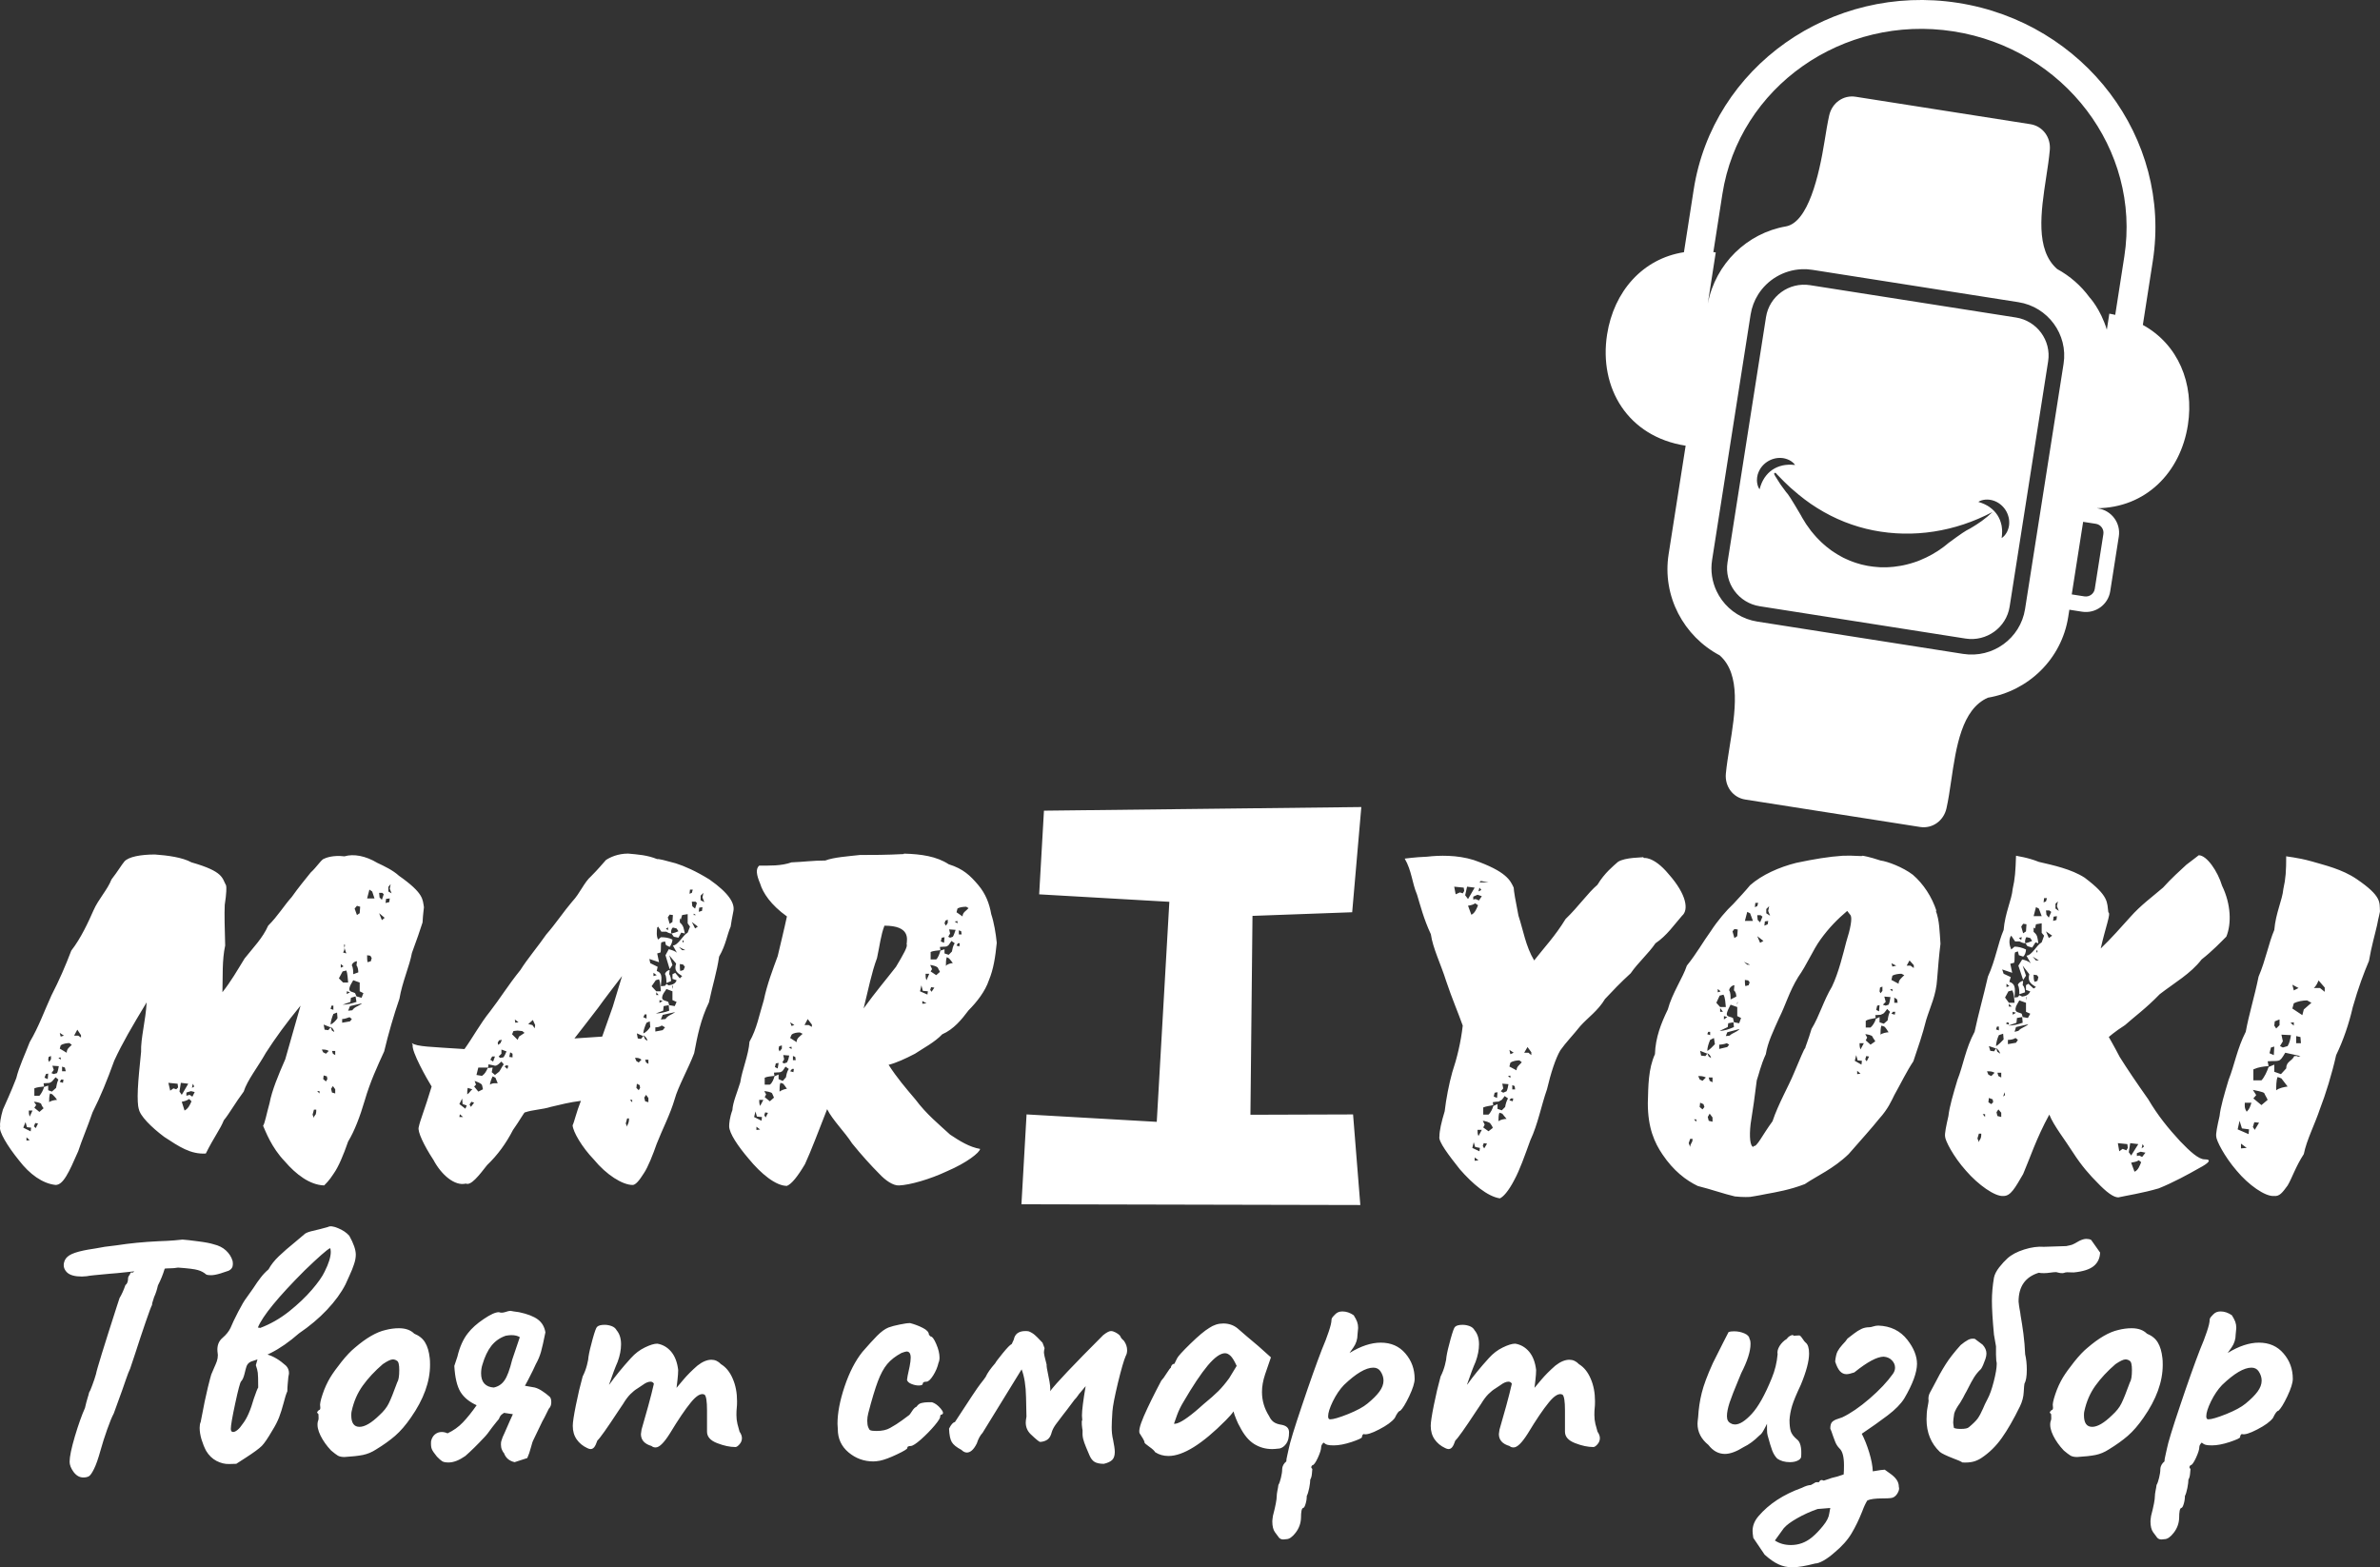<?xml version="1.0" encoding="utf-8"?>
<!-- Generator: Adobe Illustrator 26.0.2, SVG Export Plug-In . SVG Version: 6.00 Build 0)  -->
<svg version="1.1" id="Layer_1" xmlns="http://www.w3.org/2000/svg" xmlns:xlink="http://www.w3.org/1999/xlink" x="0px" y="0px"
	 viewBox="0 0 229.197 150.929" style="enable-background:new 0 0 229.197 150.929;" xml:space="preserve">
<rect x="0" y="0" width="229.197" height="150.929" fill="#333333" stroke="none"/>
<style type="text/css">
	.st0{fill:#FFFFFF;}
</style>
<path class="st0" d="M130.217,87.85l-9.601,0.349l-0.198,19.153l9.884-0.032l0.699,8.724l-32.635-0.072l0.493-8.654
	l12.538,0.716l1.212-21.19l-12.536-0.719l0.461-8.057l30.563-0.349L130.217,87.85z M158.236,82.544
	c-0.045,0.047-1.74,0-2.429,0.459c-0.411,0.367-1.284,1.056-1.97,2.201c-0.962,0.825-1.787,2.062-3.071,3.299
	c-1.009,1.651-2.062,2.751-3.024,3.988c-0.825-1.375-1.053-2.932-1.512-4.307c-0.275-1.375-0.459-2.429-0.459-2.704
	c-0.322-0.686-0.689-1.559-3.849-2.659c-1.606-0.503-3.346-0.456-4.493-0.32c-1.237,0.045-2.062,0.183-2.154,0.183
	c0.689,1.192,0.689,2.29,1.192,3.482c0.322,1.056,0.642,2.337,1.328,3.804c0.183,1.328,0.964,2.887,1.467,4.491
	c0.55,1.651,1.145,3.024,1.603,4.307c-0.183,1.603-0.55,3.118-1.009,4.491c-0.32,1.147-0.595,2.568-0.731,3.76
	c-0.322,1.053-0.506,1.879-0.506,2.429c-0.136,0.459,0.917,1.831,1.97,3.16c1.239,1.423,2.659,2.612,3.849,2.796
	c0.322-0.136,0.825-0.686,1.375-1.74c0.55-1.009,1.009-2.337,1.559-3.849c0.734-1.559,1.053-3.346,1.603-4.905
	c0.367-1.559,0.825-2.979,1.284-3.757c0.55-0.781,1.192-1.42,1.923-2.337c0.734-0.825,1.698-1.467,2.384-2.612
	c0.686-0.734,1.512-1.603,2.473-2.476c0.689-1.009,1.698-1.879,2.384-2.887c1.1-0.734,1.834-1.831,2.565-2.657
	c0.642-0.55,0.459-2.017-1.281-3.988c-1.512-1.831-2.521-1.559-2.384-1.559L158.236,82.544z M142.012,111.784
	v-0.322l0.367,0.275L142.012,111.784z M141.923,109.994l0.136,0.459l0.459,0.092l-0.047,0.322l-0.686-0.322
	L141.923,109.994z M142.793,110.361l0.092-0.275l0.32,0.047l-0.275,0.459L142.793,110.361z M142.702,108.805
	l-0.322,0.595c-0.092-0.183-0.092-0.367-0.092-0.595H142.702z M142.977,108.299l-0.183-0.367
	c0.136,0,0.686,0.139,0.734,0.275c0.092,0.139,0.183,0.231,0.228,0.414l-0.411,0.32l-0.506-0.367L142.977,108.299z
	 M144.397,107.154l0.275,0.092c0.092,0.092,0.275,0.367,0.411,0.503c-0.228,0-0.642,0.092-0.778,0.231
	C144.305,107.749,144.305,107.337,144.397,107.154z M144.9,105.55l0.322,0.228
	c-0.139,0.231-0.231,0.55-0.275,0.825l-0.322,0.322l-0.411-0.139v-0.459l-0.411,0.183
	c-0.047,0.231-0.275,0.689-0.459,0.825h-0.506v-0.686c0.322-0.139,0.642-0.139,0.964-0.231l-0.047-0.275
	c0.459-0.092,0.597,0,0.686-0.136C144.625,105.962,144.672,105.87,144.9,105.55z M143.938,105.228l0.275-0.045
	l-0.045,0.55l-0.322-0.139L143.938,105.228z M145.497,105.778h0.228l-0.045,0.275l-0.322-0.092L145.497,105.778z
	 M145.267,104.405c-0.045,0.275-0.092,0.503-0.183,0.686l-0.32,0.136l-0.231-0.136l0.231-0.275l-0.092-0.459
	L145.267,104.405z M145.633,104.497l0.231,0.092l0.045,0.32h-0.275V104.497z M145.222,103.625l0.228-0.045v0.228
	L145.222,103.625z M145.45,102.344c0.231-0.183,0.642-0.231,0.872-0.231l0.228,0.183
	c-0.228,0.275-0.503,0.411-0.503,0.778l-0.689-0.367L145.45,102.344z M145.45,101.518l-0.092-0.414l0.414,0.275
	L145.45,101.518z M147.101,100.829l0.367,0.506v0.275l-0.275-0.231h-0.411L147.101,100.829z M142.06,86.99
	l0.275,0.183c-0.139,0.367-0.322,0.778-0.642,0.917l-0.32-0.87C141.648,87.174,141.876,87.129,142.06,86.99z
	 M141.876,86.348l0.411-0.183l0.414,0.139l-0.275,0.411l-0.322-0.136l-0.228,0.045V86.348z M140.042,85.387
	l0.917,0.092l0.047,0.32l-0.139,0.231l-0.275-0.092l-0.411,0.183L140.042,85.387z M141.098,86.212l0.183-0.825
	l0.731,0.092l-0.639,1.1L141.098,86.212z M142.471,85.478l0.183,0.228l-0.275,0.139L142.471,85.478z M142.471,84.973
	l0.139-0.136l0.734,0.136H142.471z M186.502,87.768c-0.459-1.42-1.284-2.657-2.292-3.527
	c-0.962-0.734-2.429-1.284-3.115-1.375c-1.1-0.367-1.695-0.459-1.742-0.459c0,0.092-0.778-0.045-1.879,0
	c-1.375,0.092-2.748,0.32-4.491,0.686c-1.651,0.414-3.299,1.147-4.446,2.154
	c-0.411,0.506-1.053,1.192-1.603,1.789c-0.686,0.639-1.512,1.603-2.198,2.657
	c-0.734,1.009-1.331,2.109-2.292,3.299c-0.367,1.147-1.42,2.659-1.831,4.218
	c-0.642,1.328-1.192,2.704-1.239,4.307c-0.642,1.42-0.642,3.024-0.686,4.719c0,2.384,0.642,3.804,1.42,4.949
	c1.053,1.559,2.245,2.476,3.39,3.026c1.284,0.32,2.568,0.778,3.576,1.006c0.825,0.092,1.465,0.047,1.465,0.047
	c-0.045,0,0.642-0.092,1.514-0.275c1.006-0.183,2.337-0.411,3.757-0.962c1.145-0.781,2.748-1.467,4.216-2.887
	c1.237-1.42,2.201-2.476,2.932-3.393c0.872-0.962,1.192-1.74,1.467-2.29c0.642-1.145,1.192-2.292,1.834-3.254
	c0.459-1.375,0.87-2.521,1.237-3.988c0.411-1.328,0.962-2.382,1.053-3.941c0.092-1.145,0.183-2.29,0.322-3.39
	c-0.092-1.237-0.092-2.245-0.459-3.209L186.502,87.768z M162.626,110.086l0.139-0.411h0.228
	c0,0.139,0,0.231-0.092,0.367c-0.045,0.136-0.136,0.183-0.136,0.411L162.626,110.086z M163.132,107.796h0.228v0.228
	L163.132,107.796z M164.552,107.932l-0.092-0.367l0.183-0.32l0.275,0.367v0.411L164.552,107.932z M163.679,106.604
	l0.047-0.411l0.32,0.136l0.092,0.275l-0.183,0.231L163.679,106.604z M163.679,103.947l-0.136-0.322
	c0.275,0,0.459,0,0.734,0.139l-0.322,0.32L163.679,103.947z M164.643,104.083l-0.092-0.32h0.367v0.459
	L164.643,104.083z M163.726,101.196l0.686,0.275l-0.183,0.231l-0.411-0.047L163.726,101.196z M164.552,101.746
	l-0.139-0.32c0.183,0.092,0.322,0.228,0.367,0.459L164.552,101.746z M164.688,100.143l0.367-0.183l0.092,0.595
	c-0.183,0.183-0.503,0.55-0.734,0.642C164.413,100.876,164.552,100.462,164.688,100.143z M166.292,100.462
	l0.231,0.139l-0.183,0.228l-0.778,0.183v-0.411C165.744,100.601,166.064,100.554,166.292,100.462z M164.505,99.365
	h0.183v0.32l-0.275-0.092L164.505,99.365z M166.339,99.409l1.192-0.32c-0.275,0.32-0.689,0.367-0.964,0.642
	l-0.367,0.045L166.339,99.409z M166.933,98.448l0.047,0.459c-0.414,0.183-0.917,0.367-1.375,0.367l0.778-0.367
	l0.047-0.367L166.933,98.448z M166.016,97.85l0.322,0.092l-0.322,0.231V97.85z M165.652,97.072l0.273,0.367h-0.273
	V97.072z M166.658,96.752l0.642,0.228v0.87l0.367,0.183l-0.183,0.506l-0.503-0.092l-0.092-0.414
	c-0.367-0.183-0.734-0.092-0.55-0.595C166.43,97.164,166.567,96.936,166.658,96.752z M165.285,96.569l0.32-0.689
	l0.367-0.092c0.183,0.322,0.183,0.825,0.228,1.192h-0.548L165.285,96.569z M167.347,96.477l-0.047,0.275
	C167.3,96.661,167.256,96.569,167.347,96.477z M165.422,95.238l0.275,0.231l-0.275,0.092V95.238z M166.522,95.377
	c0-0.275,0.32-0.503,0.503-0.503l-0.045,0.503c0.183,0.136,0.228,0.411,0.228,0.595l-0.55,0.275
	C166.658,95.927,166.658,95.56,166.522,95.377z M168.859,110.453c-0.322-0.045-0.414-0.962-0.275-2.198
	c0.228-1.42,0.411-2.704,0.595-4.216c0.183-0.506,0.367-1.423,0.872-2.521c0.183-1.147,0.731-2.245,1.281-3.485
	c0.642-1.281,0.964-2.521,1.834-3.941c0.87-1.237,1.42-2.612,2.154-3.621c0.825-1.145,1.651-1.97,2.568-2.748
	l0.32,0.411c0.183,0.275,0,1.284-0.411,2.568c-0.275,1.053-0.734,2.979-1.375,4.307
	c-0.825,1.375-1.192,2.796-1.97,4.079c-0.322,1.098-0.642,1.831-0.597,1.831
	c-0.136,0.092-0.503,1.056-1.098,2.429c-0.506,1.239-1.514,2.979-2.062,4.63c-1.009,1.375-1.514,2.521-1.834,2.382
	V110.453z M168.034,94.368l0.32,0.047l0.139,0.183l-0.092,0.275l-0.32,0.089
	C168.034,94.782,168.034,94.552,168.034,94.368z M178.849,103.441v-0.32l0.32,0.275L178.849,103.441z
	 M167.942,92.626l0.595,0.275h-0.275L167.942,92.626z M178.757,101.61l0.136,0.503l0.414,0.047l-0.047,0.364
	l-0.642-0.364L178.757,101.61z M179.627,102.021l0.092-0.32l0.275,0.045l-0.228,0.459L179.627,102.021z
	 M179.491,100.462l-0.322,0.597c-0.092-0.231-0.092-0.414-0.092-0.597H179.491z M179.811,99.915l-0.183-0.322
	c0.139,0,0.642,0.092,0.689,0.231c0.045,0.136,0.183,0.273,0.275,0.456l-0.459,0.322l-0.459-0.414L179.811,99.915z
	 M167.025,89.466l0.322,0.045l-0.047,0.642l-0.275,0.183l-0.183-0.642L167.025,89.466z M169.226,90.153l0.595,0.459
	l-0.32,0.183L169.226,90.153z M181.186,98.767l0.275,0.092c0.136,0.092,0.32,0.414,0.411,0.55
	c-0.183,0-0.642,0.092-0.778,0.231C181.095,99.409,181.095,98.951,181.186,98.767z M181.737,97.164l0.275,0.275
	c-0.139,0.228-0.183,0.503-0.231,0.825l-0.367,0.32l-0.411-0.136v-0.506l-0.367,0.183
	c-0.045,0.275-0.32,0.689-0.503,0.825h-0.459v-0.642c0.275-0.183,0.595-0.183,0.962-0.275l-0.045-0.275
	c0.411-0.045,0.548,0,0.639-0.092C181.414,97.622,181.461,97.531,181.737,97.164z M168.262,87.815l0.275,0.136
	l0.275,0.734h-0.778L168.262,87.815z M169.959,88.732l0.32-0.047l-0.045,0.322l-0.322,0.136L169.959,88.732z
	 M169.27,88.594l-0.045-0.459h0.32l0.183,0.139l-0.228,0.55L169.27,88.594z M180.775,96.844l0.228-0.047
	l-0.047,0.597l-0.273-0.139L180.775,96.844z M182.287,97.439h0.228l-0.045,0.275l-0.322-0.092L182.287,97.439z
	 M170.096,87.952v-0.411l0.275-0.275l-0.092,0.459l0.183,0.459L170.096,87.952z M169.042,86.945h0.275l-0.092,0.32
	l-0.231,0.092L169.042,86.945z M182.056,96.019c-0.045,0.32-0.092,0.55-0.183,0.734l-0.275,0.092l-0.275-0.092
	l0.275-0.275l-0.136-0.506L182.056,96.019z M181.003,95.469l0.045-0.367l0.231-0.092v0.411l-0.183,0.231
	L181.003,95.469z M182.423,96.063l0.275,0.183l0.047,0.322h-0.322V96.063z M182.012,95.285l0.228-0.047v0.231
	L182.012,95.285z M182.24,93.957c0.231-0.139,0.642-0.183,0.872-0.183l0.273,0.136
	c-0.273,0.275-0.548,0.459-0.548,0.825l-0.689-0.367L182.24,93.957z M182.24,93.084l-0.092-0.32l0.459,0.228
	L182.24,93.084z M183.89,92.49l0.411,0.459v0.275l-0.32-0.231h-0.367L183.89,92.49z M194.144,82.452
	c-0.047,1.423-0.092,2.156-0.322,3.162c-0.092,1.056-0.734,2.292-0.87,3.943
	c-0.55,1.281-0.778,2.885-1.512,4.491c-0.459,2.015-0.917,3.574-1.284,5.316c-0.87,1.603-1.1,3.252-1.651,4.627
	c-0.411,1.375-0.778,2.612-0.87,3.482c-0.231,1.009-0.367,1.698-0.322,1.973c0,0.367,0.781,1.923,2.017,3.299
	c1.145,1.328,2.796,2.521,3.621,2.429c0.686,0,1.1-0.778,1.879-2.109c0.595-1.373,1.284-3.482,2.521-5.728
	c0.411,1.053,1.512,2.429,2.292,3.666c0.823,1.284,1.648,2.201,2.337,2.887c0.87,0.917,1.556,1.42,2.015,1.42
	c0.825-0.183,2.337-0.411,3.896-0.87c1.375-0.55,2.887-1.375,3.849-1.926c0.962-0.503,1.328-0.87,0.55-0.87
	c-0.55,0-1.375-0.734-2.337-1.74c-1.145-1.239-2.154-2.476-3.071-4.035c-1.1-1.556-2.062-2.979-2.748-4.077
	c-0.597-1.147-1.056-1.926-1.056-1.926s0.55-0.503,1.559-1.145c0.87-0.781,2.017-1.603,3.346-2.979
	c1.42-1.1,2.979-1.97,4.032-3.346c1.053-0.825,1.879-1.695,2.384-2.201c0.503-1.237,0.456-3.115-0.414-4.902
	c-0.411-1.375-1.467-2.932-2.245-2.932c-0.136,0.089-0.503,0.411-1.192,0.914
	c-0.595,0.55-1.465,1.331-2.245,2.201c-1.006,0.87-2.154,1.695-3.162,2.84
	c-0.87,0.964-1.831,2.062-2.84,3.026c0.459-2.062,1.009-3.393,0.734-3.485c-0.139-0.962,0.092-1.556-2.292-3.343
	c-1.281-0.825-3.024-1.192-4.399-1.514c-1.145-0.459-2.107-0.55-2.198-0.595V82.452z M190.432,109.63l0.136-0.459
	h0.231c0,0.136,0,0.275-0.047,0.411c-0.045,0.183-0.183,0.231-0.183,0.411L190.432,109.63z M190.935,107.293h0.231
	v0.273L190.935,107.293z M192.355,107.474l-0.089-0.364l0.181-0.275l0.275,0.32v0.411L192.355,107.474z
	 M191.485,106.145l0.047-0.411l0.367,0.136l0.045,0.275l-0.183,0.183L191.485,106.145z M193.044,105.184
	l0.045,0.275l-0.183,0.136L193.044,105.184z M191.485,103.489l-0.136-0.322c0.32,0,0.459,0,0.734,0.139
	l-0.322,0.32L191.485,103.489z M192.447,103.625l-0.092-0.32h0.367v0.459L192.447,103.625z M192.355,101.288
	l-0.136-0.367c0.183,0.139,0.32,0.275,0.411,0.55L192.355,101.288z M191.532,100.737l0.686,0.231l-0.183,0.275
	l-0.367-0.047L191.532,100.737z M192.494,99.684l0.411-0.136l0.047,0.548c-0.183,0.183-0.506,0.55-0.734,0.642
	C192.219,100.462,192.355,99.959,192.494,99.684z M194.097,99.959l0.231,0.183l-0.183,0.275l-0.781,0.136v-0.411
	C193.594,100.143,193.914,100.096,194.097,99.959z M192.311,98.859h0.183v0.367l-0.275-0.092L192.311,98.859z
	 M193.272,98.448l0.183,0.045v0.183l-0.275-0.092L193.272,98.448z M194.144,98.906l1.19-0.275
	c-0.275,0.275-0.686,0.32-0.962,0.642l-0.367,0.092L194.144,98.906z M203.951,110.086l0.914,0.092l0.047,0.367
	l-0.136,0.231l-0.367-0.139l-0.322,0.231L203.951,110.086z M194.739,97.942l0.047,0.55
	c-0.414,0.139-0.872,0.275-1.375,0.275l0.778-0.275l0.047-0.459L194.739,97.942z M205.966,111.736l0.231,0.183
	c-0.139,0.322-0.275,0.778-0.642,0.917l-0.322-0.87C205.463,111.92,205.783,111.875,205.966,111.736z
	 M193.822,97.439l0.322,0.092l-0.322,0.183V97.439z M205.005,110.958l0.136-0.872l0.781,0.092l-0.689,1.1
	L205.005,110.958z M193.456,96.661l0.275,0.275h-0.275V96.661z M205.783,111.05l0.367-0.139l0.459,0.092
	l-0.32,0.414l-0.275-0.139l-0.231,0.047V111.05z M194.464,96.338l0.642,0.231v0.87l0.411,0.183l-0.228,0.411
	l-0.503-0.092l-0.092-0.32c-0.367-0.183-0.734-0.092-0.55-0.686C194.236,96.705,194.373,96.522,194.464,96.338z
	 M206.333,110.177l0.139,0.231l-0.231,0.183L206.333,110.177z M193.089,96.063l0.322-0.595l0.367-0.092
	c0.183,0.32,0.183,0.734,0.228,1.192h-0.55L193.089,96.063z M195.151,95.972l-0.045,0.367
	C195.106,96.155,195.059,96.063,195.151,95.972z M193.228,94.735l0.275,0.228l-0.275,0.092V94.735z M195.84,93.865
	l0.32,0.045l0.139,0.183l-0.092,0.367l-0.275,0.092C195.84,94.368,195.84,94.048,195.84,93.865z M195.059,90.839
	l0.183,0.275l0.459,0.139l0.322-0.506l0.275,0.092c-0.092-0.503-0.047-0.778-0.459-1.098v-0.414l0.136,0.092
	l0.092-0.411l0.55-0.092v0.917l0.231,0.273l-0.231,0.642c-0.503,0.275-0.917,1.239-1.467,1.284l0.414,0.734
	c-0.183-0.183-0.55-0.322-0.825-0.367l-0.367,0.595l0.459,1.375l0.275-0.411l-0.32-0.964l0.639,0.825
	c-0.183,0.689,0.139,0.917,0.642,1.237l-0.228,0.139l-0.506-0.459l-0.228,0.139v0.456l0.411,0.139
	c-0.136,0.32-0.411,0.459-0.778,0.503l-0.275-0.136l-0.136,0.183l-0.322,0.045c0-0.595,0.231-1.281-0.503-1.512
	l0.136-0.459l-0.686-0.32l-0.139-0.414l0.964,0.322l-0.183-0.872l0.367-0.092c0.092-0.275,0-0.731,0.092-1.006
	l0.275-0.092l0.092,0.367l0.411,0.136c0.183-0.136,0.275-0.459,0.275-0.686c-0.367-0.183-0.778-0.275-1.1-0.275
	l-0.32,0.275c-0.183-0.414-0.231-0.825-0.092-1.192l0.092-0.139l0.367,0.55h0.411
	C194.648,90.747,194.831,90.839,195.059,90.839z M194.328,94.874c0.136,0.181,0.136,0.639,0.136,0.87l0.55-0.183
	c0-0.183-0.047-0.55-0.228-0.686l0.045-0.414C194.648,94.46,194.328,94.69,194.328,94.874z M195.748,92.123
	l0.595,0.367h-0.275L195.748,92.123z M196.115,91.528h0.092v0.183h-0.092V91.528z M194.42,90.336l0.275-0.092
	l-0.047,0.275L194.42,90.336z M195.059,90.839c0-0.045-0.045-0.092-0.045-0.136c0-0.139,0.045-0.367,0.136-0.459
	l0.367,0.092l0.183,0.275C195.518,90.703,195.242,90.794,195.059,90.839z M194.831,88.96l0.32,0.047l-0.045,0.686
	l-0.275,0.183l-0.183-0.642L194.831,88.96z M197.032,89.694l0.595,0.411l-0.322,0.231L197.032,89.694z
	 M197.763,88.274l0.322-0.047l-0.047,0.367l-0.32,0.092L197.763,88.274z M196.068,87.357l0.275,0.136l0.275,0.734
	h-0.778L196.068,87.357z M197.076,88.091l-0.045-0.414h0.32l0.183,0.139l-0.231,0.55L197.076,88.091z
	 M197.946,87.493v-0.456l0.231-0.231l-0.092,0.459l0.183,0.459L197.946,87.493z M196.848,86.487h0.275l-0.092,0.32
	l-0.231,0.092L196.848,86.487z M220.164,82.452c0,1.423-0.047,2.156-0.275,3.162
	c-0.092,1.056-0.734,2.292-0.872,3.943c-0.55,1.281-0.823,2.885-1.512,4.491c-0.411,2.015-0.917,3.574-1.237,5.316
	c-0.825,1.603-1.1,3.252-1.651,4.627c-0.411,1.375-0.778,2.612-0.87,3.482
	c-0.231,1.009-0.367,1.698-0.322,1.973c0,0.367,0.781,1.923,1.973,3.299c1.098,1.328,2.748,2.521,3.618,2.429
	c0.506,0.045,0.781-0.32,1.284-1.009c0.414-0.686,0.778-1.831,1.559-3.024c0.275-1.375,1.053-2.843,1.556-4.354
	c0.55-1.42,1.147-3.346,1.559-5.177c0.689-1.423,1.237-3.026,1.603-4.63c0.55-1.926,1.056-3.254,1.559-4.446
	c0.231-1.373,0.595-2.612,0.778-3.435c0.139-0.781,0.322-1.331,0.275-1.423c-0.045-0.778,0.183-1.373-2.245-3.024
	c-1.42-0.962-3.071-1.328-4.307-1.695C221.17,82.544,220.164,82.499,220.164,82.452z M215.809,110.591v-0.459
	l0.55,0.411L215.809,110.591z M215.673,107.932l0.228,0.734l0.686,0.092l-0.045,0.459l-1.053-0.459L215.673,107.932z
	 M216.954,108.529l0.139-0.459l0.459,0.045l-0.414,0.689L216.954,108.529z M216.818,106.192
	c-0.139,0.367-0.139,0.55-0.459,0.87c-0.231-0.367-0.183-0.503-0.183-0.87H216.818z M217.276,105.459
	l-0.322-0.503c0.183,0.045,1.009,0.181,1.1,0.32c0.092,0.228,0.231,0.411,0.322,0.642l-0.597,0.503
	l-0.778-0.642L217.276,105.459z M219.338,103.716c0.045,0,0.367,0.139,0.367,0.139
	c0.183,0.228,0.459,0.595,0.595,0.778c-0.32,0.047-0.825,0.139-1.1,0.367
	C219.2,104.68,219.2,103.992,219.338,103.716z M220.164,102.891l-0.506,0.55l-0.642-0.228v-0.689l-0.55,0.231
	c-0.136,0.411-0.411,1.009-0.686,1.284h-0.778v-1.056c0.503-0.228,0.962-0.275,1.465-0.32l-0.089-0.459
	c1.19-0.092,1.098,0.183,1.695-0.825l1.465,0.322c-0.136,0.045-0.228,0.045-0.275,0.092v-0.092h-0.32
	C220.714,102.205,220.164,102.205,220.164,102.891z M218.696,100.876l0.32-0.092l-0.045,0.825l-0.414-0.183
	L218.696,100.876z M220.622,99.684c-0.047,0.32-0.139,0.778-0.322,1.053l-0.459,0.139l-0.275-0.139l0.275-0.459
	l-0.136-0.639L220.622,99.684z M221.125,99.776l0.411,0.092l0.047,0.595h-0.459V99.776z M219.016,98.767
	l0.047-0.411l0.459-0.183v0.55l-0.322,0.32L219.016,98.767z M220.575,98.492l0.322-0.045v0.32L220.575,98.492z
	 M220.897,96.614c0.364-0.183,0.87-0.275,1.281-0.275l0.414,0.231l-0.734,0.642l-0.139,0.548l-0.962-0.639
	L220.897,96.614z M220.897,95.377l-0.139-0.55l0.595,0.32L220.897,95.377z M223.279,94.415l0.595,0.686v0.411
	l-0.459-0.367h-0.595C223.051,94.963,223.187,94.643,223.279,94.415z M13.365,106.769
	c0.089,0.667,1.202,1.779,2.449,2.714c1.425,0.934,2.538,1.693,4.005,1.603c0.8-1.603,1.38-2.315,1.737-3.204
	c0.488-0.58,1.113-1.693,1.913-2.761c0.354-1.113,1.336-2.315,2.136-3.737c0.89-1.38,1.913-2.805,3.338-4.54
	c-0.535,1.913-1.113,3.871-1.47,5.162c-0.667,1.514-1.291,3.026-1.514,4.228
	c-0.31,1.113-0.444,1.913-0.622,2.181c0.223,0.491,0.8,2.092,2.092,3.428c1.068,1.247,2.404,2.27,3.784,2.315
	c0.087-0.089,0.488-0.446,0.934-1.157c0.444-0.625,0.934-1.782,1.378-3.071c0.625-1.024,1.157-2.449,1.603-3.963
	c0.533-1.824,1.202-3.249,1.869-4.716c0.402-1.693,0.934-3.517,1.47-5.073c0.268-1.603,0.979-3.16,1.202-4.407
	c0.444-1.202,0.8-2.226,1.024-2.939c0.045-0.89,0.134-1.333,0.134-1.467c-0.134-0.756,0-1.336-2.404-3.026
	c-0.58-0.535-1.425-0.934-2.092-1.247c-1.113-0.669-2.27-0.89-3.16-0.625
	c-1.113-0.131-1.782,0.134-2.047,0.268c-0.312,0.223-0.625,0.756-1.202,1.291c-0.535,0.667-1.202,1.47-1.827,2.359
	c-0.756,0.845-1.333,1.824-2.268,2.758c-0.535,1.202-1.425,2.092-2.27,3.16c-0.714,1.157-1.291,2.181-2.136,3.249
	c0.045-1.512-0.045-3.071,0.265-4.496c-0.042-1.556-0.087-3.026-0.042-3.916c0.176-1.113,0.176-1.735,0.131-1.869
	c-0.399-0.714-0.221-1.336-3.336-2.225c-0.892-0.491-2.315-0.669-3.517-0.756c-1.38,0-2.538,0.221-2.937,0.667
	c-0.268,0.312-0.625,0.934-1.247,1.735c-0.402,1.024-1.247,1.871-1.737,2.984
	c-0.488,1.11-1.202,2.669-2.136,3.871c-0.578,1.512-1.157,2.848-1.913,4.317c-0.711,1.556-1.202,2.981-2.092,4.496
	c-0.402,1.068-1.024,2.357-1.291,3.47c-0.533,1.38-0.979,2.315-1.289,3.029
	c-0.223,0.756-0.312,1.378-0.268,1.646c-0.134,0.446,0.667,1.824,1.824,3.249c1.024,1.336,2.27,2.226,3.517,2.359
	c0.354,0,0.667-0.268,1.024-0.845c0.354-0.58,0.667-1.291,1.157-2.404c0.31-0.979,0.89-2.315,1.378-3.74
	c0.803-1.601,1.38-3.026,2.092-4.984c0.803-1.735,1.693-3.249,3.118-5.609c-0.089,1.737-0.58,3.472-0.535,4.763
	c-0.134,1.336-0.268,2.625-0.312,3.603c-0.045,0.937,0,1.603,0.089,1.916V106.769z M2.55,109.84v-0.312
	l0.312,0.268L2.55,109.84z M2.461,108.058l0.134,0.491l0.402,0.045l-0.045,0.357l-0.711-0.357L2.461,108.058z
	 M3.264,108.46l0.134-0.312l0.265,0.045l-0.221,0.446L3.264,108.46z M3.13,106.945l-0.268,0.58
	c-0.089-0.223-0.089-0.402-0.089-0.58H3.13z M3.487,106.412l-0.223-0.312c0.178,0,0.667,0.089,0.711,0.223
	c0.045,0.178,0.134,0.268,0.223,0.402l-0.402,0.354l-0.488-0.399L3.487,106.412z M4.82,105.3l0.223,0.089
	c0.134,0.134,0.357,0.357,0.446,0.533c-0.223,0-0.625,0.089-0.758,0.223
	C4.731,105.922,4.731,105.523,4.82,105.3z M5.355,103.741l0.268,0.223c-0.134,0.268-0.178,0.58-0.223,0.803
	l-0.402,0.354l-0.357-0.134v-0.444l-0.399,0.134c-0.045,0.221-0.268,0.667-0.446,0.845H3.308v-0.714
	c0.31-0.131,0.622-0.131,0.934-0.176l-0.045-0.312c0.444-0.045,0.578,0,0.667-0.089
	C4.998,104.187,5.043,104.098,5.355,103.741z M4.421,103.431l0.221-0.045l-0.045,0.533l-0.31-0.134L4.421,103.431z
	 M5.888,103.964h0.223l-0.045,0.312l-0.312-0.089L5.888,103.964z M5.665,102.673
	c-0.042,0.223-0.087,0.491-0.176,0.669l-0.312,0.089l-0.223-0.089l0.223-0.312l-0.134-0.399L5.665,102.673z
	 M5.978,102.717l0.268,0.089l0.089,0.357H5.978V102.717z M4.642,102.05l0.045-0.268l0.223-0.089v0.312
	l-0.178,0.268L4.642,102.05z M5.623,101.872l0.221-0.045v0.223L5.623,101.872z M5.844,100.67
	c0.223-0.176,0.625-0.221,0.848-0.221l0.221,0.176c-0.221,0.223-0.488,0.357-0.488,0.758l-0.669-0.402
	L5.844,100.67z M5.844,99.825l-0.089-0.357l0.402,0.268L5.844,99.825z M7.447,99.158l0.354,0.533v0.223
	l-0.265-0.178H7.135L7.447,99.158z M16.215,104.276l0.89,0.089l0.045,0.357l-0.178,0.176l-0.268-0.089l-0.312,0.223
	L16.215,104.276z M18.218,105.835l0.223,0.221c-0.134,0.312-0.312,0.714-0.669,0.89l-0.268-0.845
	C17.727,106.055,17.95,106.011,18.218,105.835z M17.284,105.121l0.131-0.845l0.714,0.089l-0.625,1.068
	L17.284,105.121z M17.95,105.21l0.446-0.134l0.354,0.089l-0.223,0.446l-0.265-0.178l-0.312,0.089V105.21z
	 M18.572,104.365l0.134,0.268l-0.223,0.134L18.572,104.365z M30.102,107.347l0.131-0.488h0.223
	c0,0.176,0,0.265-0.045,0.444c-0.089,0.134-0.178,0.178-0.178,0.357L30.102,107.347z M30.545,105.076h0.223v0.223
	L30.545,105.076z M31.125,103.919l0.045-0.354l0.31,0.089l0.045,0.265l-0.134,0.223L31.125,103.919z
	 M31.97,105.21l-0.089-0.357l0.178-0.265l0.223,0.31v0.402L31.97,105.21z M31.125,101.339l-0.134-0.268
	c0.268,0,0.444,0,0.667,0.134l-0.268,0.268L31.125,101.339z M32.06,101.473l-0.089-0.268h0.312v0.399L32.06,101.473z
	 M31.17,98.668l0.667,0.268l-0.223,0.268l-0.354-0.045L31.17,98.668z M31.97,99.248l-0.134-0.357
	c0.178,0.089,0.312,0.268,0.357,0.491L31.97,99.248z M32.104,97.644l0.354-0.134l0.045,0.535
	c-0.134,0.223-0.444,0.533-0.667,0.622C31.837,98.4,31.97,97.956,32.104,97.644z M31.926,96.844h0.178v0.402
	l-0.268-0.089L31.926,96.844z M33.661,97.956l0.223,0.178l-0.178,0.223l-0.756,0.131v-0.354
	C33.128,98.135,33.438,98.046,33.661,97.956z M34.24,95.954l0.089,0.533c-0.402,0.134-0.892,0.268-1.336,0.268
	l0.756-0.268l0.045-0.399L34.24,95.954z M33.705,96.888l1.157-0.268c-0.268,0.268-0.711,0.312-0.934,0.669
	l-0.402,0.042L33.705,96.888z M33.395,95.463l0.31,0.089l-0.31,0.178V95.463z M32.637,94.216l0.357-0.667
	l0.357-0.089c0.131,0.312,0.131,0.8,0.176,1.157h-0.488L32.637,94.216z M32.816,92.838l0.268,0.221l-0.268,0.134
	V92.838z M34.017,94.395l0.622,0.223v0.845l0.357,0.178l-0.178,0.446l-0.488-0.134l-0.134-0.312
	c-0.312-0.178-0.714-0.089-0.491-0.667C33.794,94.752,33.928,94.573,34.017,94.395z M33.884,92.972
	c0-0.178,0.268-0.402,0.491-0.402l-0.045,0.402c0.134,0.131,0.176,0.488,0.176,0.667l-0.488,0.178
	C34.017,93.594,34.017,93.193,33.884,92.972z M33.172,91.28l0.178,0.535l-0.312-0.089
	C33.128,91.592,33.172,91.458,33.172,91.28z M33.172,91.28l-0.045-0.312h0.089
	C33.217,91.057,33.217,91.146,33.172,91.28z M35.353,91.991l0.31,0.045l0.134,0.223l-0.089,0.312L35.398,92.66
	C35.353,92.482,35.353,92.214,35.353,91.991z M34.374,87.23l0.31,0.089l-0.045,0.622l-0.265,0.178l-0.223-0.622
	L34.374,87.23z M36.511,87.941l0.533,0.446l-0.268,0.223L36.511,87.941z M35.574,85.671l0.268,0.178l0.223,0.669
	h-0.711L35.574,85.671z M36.555,86.43l-0.045-0.446h0.31l0.134,0.134l-0.178,0.533L36.555,86.43z M37.177,86.563
	l0.357-0.045l-0.045,0.354l-0.357,0.089L37.177,86.563z M37.4,85.85v-0.444l0.223-0.268l-0.089,0.444l0.176,0.446
	L37.4,85.85z M39.743,100.625c-0.134,0.625,1.38,3.294,1.824,4.008c-0.667,2.225-1.113,3.249-1.244,3.916
	c-0.134,0.402,0.488,1.735,1.423,3.16c0.756,1.425,2.047,2.538,3.115,2.27c0.491,0.223,1.247-0.756,2.047-1.779
	c1.024-0.981,1.827-2.092,2.493-3.383c0.667-0.934,1.113-1.782,1.157-1.693c0.756-0.265,1.646-0.265,2.493-0.533
	c0.934-0.223,1.824-0.446,2.892-0.58c-0.446,1.113-0.625,2.002-0.8,2.359c0.045,0.625,0.89,2.092,2.047,3.294
	c1.202,1.47,2.758,2.449,3.737,2.449c0.268,0,0.625-0.402,1.068-1.113c0.402-0.58,0.89-1.824,1.247-2.85
	c0.535-1.378,1.291-2.803,1.735-4.315c0.312-1.157,1.336-2.984,1.871-4.407c0.31-1.648,0.622-3.249,1.423-4.897
	c0.357-1.69,0.758-2.892,0.979-4.407c0.669-1.157,0.758-2.092,1.113-2.892c0.134-0.934,0.268-1.425,0.268-1.514
	c0.134-0.711-0.402-1.69-2.315-3.026c-1.291-0.8-2.401-1.289-3.249-1.556
	c-0.979-0.268-1.646-0.446-1.779-0.402c-0.979-0.399-1.869-0.444-2.803-0.533c-0.979,0-1.737,0.354-2.136,0.622
	c-0.357,0.402-0.758,0.89-1.425,1.559c-0.667,0.578-1.068,1.646-1.824,2.446c-0.803,0.934-1.559,2.092-2.493,3.16
	c-0.8,1.157-1.824,2.359-2.493,3.428c-1.157,1.425-2.002,2.805-2.937,4.005c-0.934,1.157-1.646,2.493-2.449,3.606
	c-3.338-0.223-4.538-0.223-5.073-0.578L39.743,100.625z M44.239,107.57l0.045-0.268l0.31,0.268H44.239z
	 M44.506,105.79l0.045,0.533l0.399,0.134l-0.134,0.312l-0.578-0.446L44.506,105.79z M45.217,106.368l0.178-0.268
	l0.265,0.089l-0.31,0.402L45.217,106.368z M45.485,104.898c-0.223,0.178-0.223,0.312-0.491,0.491
	c0-0.223,0-0.402,0.045-0.622L45.485,104.898z M45.84,104.454l-0.134-0.357c0.134,0.045,0.669,0.223,0.714,0.402
	c0.045,0.134,0.045,0.223,0.089,0.399l-0.446,0.223l-0.402-0.488L45.84,104.454z M47.443,103.654l0.268,0.131
	l0.221,0.535c-0.265,0-0.488-0.045-0.756,0.134C47.22,104.187,47.309,103.919,47.443,103.654z M46.997,102.806
	c-0.178,0.357-0.268,0.58-0.578,0.803l-0.535-0.089l0.178-0.714H46.997z M48.288,102.229l0.223,0.268
	c-0.178,0.221-0.357,0.622-0.446,0.711l-0.399,0.312l-0.312-0.268l0.089-0.446l-0.446,0.045l0.045-0.354
	l0.446,0.089c0.045,0,0.134,0.045,0.178,0.045C47.931,102.63,48.11,102.363,48.288,102.229z M47.398,101.738
	h0.268l-0.178,0.491l-0.268-0.178L47.398,101.738z M48.734,102.586l0.221,0.045l-0.089,0.31l-0.265-0.223
	L48.734,102.586z M48.779,101.25c-0.089,0.178-0.178,0.444-0.312,0.578l-0.312,0.045l-0.134-0.134l0.268-0.265
	v-0.402L48.779,101.25z M49.133,101.339l0.223,0.134v0.354l-0.312-0.045L49.133,101.339z M47.931,100.405l0.134-0.223
	l0.268-0.045l-0.134,0.312l-0.223,0.176L47.931,100.405z M49.446,99.292c0.134,0,0.223-0.045,0.402-0.045
	c0.131,0,0.265,0.045,0.444,0.045l0.223,0.176l-0.535,0.357l-0.131,0.312l-0.535-0.535L49.446,99.292z
	 M49.624,98.489l-0.045-0.31l0.354,0.265L49.624,98.489z M51.314,98.224l0.223,0.488l-0.045,0.312l-0.223-0.312
	l-0.399-0.089L51.314,98.224z M60.261,108.192l0.134-0.488h0.178c0,0.178,0,0.268-0.045,0.399
	c-0.045,0.178-0.134,0.223-0.134,0.402L60.261,108.192z M60.66,105.922h0.223v0.223L60.66,105.922z M61.285,104.767
	l0.045-0.402l0.268,0.134l0.045,0.268l-0.134,0.221L61.285,104.767z M62.13,106.055l-0.089-0.354l0.178-0.268
	l0.223,0.312v0.399L62.13,106.055z M61.285,102.184l-0.134-0.312c0.268,0,0.402,0,0.622,0.178l-0.265,0.268
	L61.285,102.184z M57.991,99.825l-2.672,0.178c0.848-1.068,1.47-1.913,2.27-2.937
	c0.669-0.934,1.603-2.136,2.315-3.071l-0.89,2.937L57.991,99.825z M62.219,102.318l-0.089-0.268h0.312v0.402
	L62.219,102.318z M61.329,99.513l0.622,0.268l-0.223,0.268l-0.31-0.045L61.329,99.513z M62.13,100.093
	l-0.178-0.402c0.223,0.134,0.357,0.312,0.402,0.535L62.13,100.093z M62.264,98.489l0.312-0.131l0.045,0.533
	c-0.134,0.223-0.402,0.535-0.669,0.622C61.951,99.248,62.13,98.757,62.264,98.489z M62.085,97.689h0.178v0.402
	l-0.312-0.134L62.085,97.689z M63.733,98.757l0.31,0.178l-0.223,0.268l-0.711,0.134v-0.402
	C63.287,98.935,63.555,98.891,63.733,98.757z M64.4,96.799l0.045,0.533c-0.357,0.134-0.89,0.268-1.291,0.268
	l0.711-0.268l0.045-0.444L64.4,96.799z M63.82,97.733l1.202-0.268c-0.354,0.268-0.711,0.312-0.934,0.669
	l-0.444,0.045L63.82,97.733z M63.51,96.308l0.31,0.089l-0.31,0.178V96.308z M63.198,95.552l0.223,0.268h-0.223
	V95.552z M62.752,94.975l0.402-0.58l0.312-0.089c0.134,0.312,0.134,0.803,0.178,1.157h-0.446L62.752,94.975z
	 M64.177,95.24l0.58,0.223v0.845l0.399,0.178l-0.178,0.402l-0.533-0.089l-0.089-0.312
	c-0.312-0.178-0.756-0.089-0.535-0.667C63.909,95.597,64.088,95.418,64.177,95.24z M62.93,93.684l0.312,0.223
	l-0.312,0.089V93.684z M64.801,94.886L64.757,95.24C64.757,95.153,64.668,94.975,64.801,94.886z M65.468,92.838
	l0.312,0.045l0.176,0.221l-0.131,0.312l-0.312,0.089C65.468,93.327,65.468,93.017,65.468,92.838z M64.668,89.899
	l0.221,0.312l0.446,0.089l0.268-0.488l0.354,0.087c-0.131-0.488-0.087-0.711-0.488-1.068v-0.399l0.089,0.134
	l0.134-0.446l0.533-0.089v0.89l0.223,0.312l-0.223,0.58c-0.488,0.265-0.89,1.2-1.423,1.244l0.399,0.714
	c-0.134-0.178-0.578-0.312-0.8-0.357l-0.312,0.578l0.402,1.336l0.268-0.399l-0.312-0.937l0.667,0.803
	c-0.223,0.667,0.089,0.89,0.58,1.202l-0.223,0.221l-0.446-0.533l-0.265,0.134v0.444l0.399,0.134
	c-0.089,0.312-0.399,0.446-0.756,0.491l-0.223-0.134l-0.134,0.178l-0.399,0.045c0-0.58,0.265-1.247-0.402-1.47
	l0.089-0.402l-0.711-0.354l-0.089-0.402l0.934,0.312l-0.178-0.845l0.312-0.089c0.089-0.268,0-0.714,0.089-0.979
	l0.354-0.089l0.089,0.354l0.357,0.178c0.134-0.178,0.268-0.488,0.268-0.711c-0.357-0.178-0.714-0.223-1.113-0.223
	l-0.268,0.223c-0.178-0.312-0.134-0.8-0.089-1.157l0.089-0.089l0.312,0.491h0.488
	C64.311,89.812,64.489,89.899,64.668,89.899z M64.043,93.817c0.134,0.178,0.134,0.622,0.134,0.845l0.446-0.178
	c0-0.178-0.045-0.533-0.178-0.667l0.045-0.402C64.311,93.416,64.043,93.639,64.043,93.817z M65.379,91.19
	l0.622,0.312H65.691L65.379,91.19z M64.132,89.411l0.223-0.089l-0.045,0.268L64.132,89.411z M65.736,90.568h0.089
	v0.178h-0.089V90.568z M64.668,89.899c0-0.045-0.045-0.087-0.045-0.131c0-0.134,0.045-0.357,0.178-0.446
	l0.354,0.089l0.178,0.268C65.156,89.768,64.888,89.855,64.668,89.899z M64.489,88.075l0.312,0.045l-0.045,0.667
	l-0.268,0.178l-0.178-0.622L64.489,88.075z M66.625,88.786l0.578,0.446l-0.265,0.178L66.625,88.786z M66.804,87.986
	l0.221,0.134h-0.221V87.986z M66.67,87.275l-0.045-0.446h0.357l0.131,0.134l-0.176,0.535L66.67,87.275z
	 M67.337,87.408l0.312-0.045l-0.045,0.354l-0.312,0.089L67.337,87.408z M66.447,85.671h0.268l-0.089,0.312
	l-0.223,0.089L66.447,85.671z M67.471,86.695v-0.444l0.268-0.268l-0.089,0.446l0.178,0.444L67.471,86.695z
	 M87.043,82.246c-1.693,0.089-3.026,0.089-4.228,0.089c-1.157,0.131-2.538,0.221-3.338,0.533
	c-1.202,0-2.092,0.134-3.249,0.178c-1.024,0.357-2.092,0.312-3.115,0.312c-0.357,0.31-0.268,0.89,0.089,1.735
	c0.268,0.89,1.024,2.047,2.58,3.16c-0.265,1.247-0.622,2.669-0.89,3.827c-0.444,1.202-1.024,2.716-1.336,4.228
	c-0.444,1.425-0.667,2.761-1.378,4.008c-0.089,1.289-0.714,2.714-0.89,3.916c-0.312,1.024-0.714,1.913-0.758,2.672
	c-0.265,0.711-0.31,1.289-0.31,1.556c0,0.667,0.845,1.913,1.869,3.115c1.202,1.47,2.625,2.627,3.693,2.627
	c0.446-0.178,1.024-0.89,1.737-2.092c0.578-1.247,1.333-3.249,2.136-5.296c0.533,1.068,1.69,2.181,2.401,3.294
	c0.937,1.155,1.827,2.136,2.627,2.937c0.578,0.622,1.336,1.157,1.913,1.113c1.024-0.045,2.937-0.58,4.63-1.38
	c1.869-0.8,3.115-1.779,3.16-2.136c-1.024-0.178-1.958-0.756-2.892-1.38
	c-1.113-1.024-2.27-1.958-3.338-3.383c-0.979-1.155-1.782-2.092-2.582-3.336
	c0.714-0.178,1.603-0.58,2.538-1.068c0.8-0.535,1.913-1.113,2.625-1.871c1.113-0.488,1.871-1.423,2.538-2.312
	c0.8-0.803,1.601-1.827,1.958-2.895c0.446-1.068,0.625-2.27,0.756-3.603c-0.087-0.892-0.265-1.96-0.533-2.761
	c-0.178-1.024-0.535-1.958-1.247-2.803c-0.756-0.89-1.425-1.559-2.848-2.002c-1.157-0.758-2.627-0.979-4.317-1.024
	V82.246z M72.844,108.816v-0.312l0.357,0.268L72.844,108.816z M72.755,107.034l0.134,0.491l0.491,0.045l-0.045,0.357
	l-0.714-0.357L72.755,107.034z M73.6,107.391l0.089-0.268l0.268,0.045l-0.223,0.446L73.6,107.391z
	 M73.511,105.922l-0.31,0.58c-0.089-0.223-0.089-0.402-0.089-0.58H73.511z M73.779,105.389l-0.178-0.312
	c0.134,0,0.714,0.089,0.758,0.223c0.045,0.134,0.134,0.268,0.178,0.402l-0.402,0.354l-0.491-0.399L73.779,105.389z
	 M75.159,104.276l0.268,0.089c0.089,0.089,0.265,0.357,0.354,0.488c-0.176,0-0.533,0.134-0.711,0.268
	C75.07,104.853,75.07,104.454,75.159,104.276z M75.647,102.717l0.312,0.223c-0.178,0.268-0.223,0.535-0.268,0.8
	l-0.31,0.357l-0.402-0.178v-0.444l-0.402,0.178c-0.042,0.221-0.221,0.667-0.444,0.8h-0.491v-0.669
	c0.268-0.131,0.669-0.131,0.934-0.176l-0.042-0.312c0.444-0.045,0.578,0,0.711-0.089
	C75.382,103.163,75.427,103.029,75.647,102.717z M74.713,102.407l0.268-0.045l-0.089,0.533l-0.268-0.134
	L74.713,102.407z M76.272,102.94h0.178l-0.045,0.312l-0.312-0.089L76.272,102.94z M76.004,101.649
	c-0.045,0.223-0.089,0.446-0.223,0.669l-0.265,0.089l-0.178-0.089l0.178-0.312l-0.089-0.402L76.004,101.649z
	 M76.361,101.694l0.223,0.089l0.045,0.312H76.361V101.694z M74.981,101.027l0.045-0.268l0.268-0.089v0.312
	l-0.223,0.268L74.981,101.027z M75.96,100.849l0.268-0.045v0.223L75.96,100.849z M76.227,99.647
	c0.178-0.178,0.533-0.221,0.8-0.221l0.268,0.131c-0.268,0.268-0.58,0.402-0.58,0.803l-0.622-0.402
	L76.227,99.647z M76.227,98.801l-0.134-0.357l0.402,0.268L76.227,98.801z M77.784,98.135l0.402,0.533v0.223
	l-0.312-0.178h-0.399L77.784,98.135z M85.174,89.143c2.491,0,2.181,1.291,2.136,1.779
	c0.131,0.223-0.312,0.981-1.024,2.181c-0.892,1.157-1.96,2.404-3.118,4.008c0.446-1.782,0.758-3.428,1.291-4.853
	C84.728,91.012,84.817,90.078,85.174,89.143z M88.822,96.665v-0.268l0.402,0.223L88.822,96.665z M88.733,94.886
	l0.134,0.533l0.491,0.045l-0.045,0.312l-0.714-0.312L88.733,94.886z M89.578,95.329l0.089-0.265l0.312,0.045
	l-0.268,0.399L89.578,95.329z M89.491,93.773l-0.268,0.622c-0.089-0.178-0.089-0.399-0.089-0.622H89.491z
	 M89.757,93.327l-0.178-0.399c0.134,0,0.714,0.131,0.758,0.31c0.045,0.134,0.134,0.223,0.178,0.357l-0.357,0.312
	l-0.535-0.357L89.757,93.327z M91.181,92.169l0.223,0.134c0.089,0.089,0.265,0.312,0.354,0.446
	c-0.176,0-0.533,0.089-0.667,0.268C91.092,92.749,91.092,92.392,91.181,92.169z M91.628,90.613l0.31,0.223
	c-0.178,0.265-0.223,0.578-0.268,0.8L91.36,91.949l-0.402-0.134v-0.402l-0.399,0.134
	c-0.045,0.223-0.223,0.711-0.402,0.845h-0.535v-0.711c0.268-0.134,0.669-0.134,0.937-0.178l-0.045-0.312
	c0.444-0.045,0.622,0,0.711-0.089C91.36,91.057,91.405,90.923,91.628,90.613z M90.691,90.301l0.268-0.045
	l-0.045,0.535l-0.312-0.134L90.691,90.301z M92.25,90.836h0.178l-0.045,0.31l-0.268-0.089L92.25,90.836z
	 M92.027,89.545c-0.089,0.223-0.134,0.444-0.268,0.667l-0.265,0.089l-0.178-0.089l0.178-0.312l-0.089-0.399
	L92.027,89.545z M90.959,88.92l0.089-0.265l0.223-0.089v0.31l-0.178,0.268L90.959,88.92z M92.339,89.589
	l0.223,0.089l0.045,0.31h-0.268V89.589z M91.937,88.744l0.268-0.045v0.221L91.937,88.744z M92.205,87.498
	c0.178-0.134,0.578-0.178,0.845-0.178l0.223,0.134c-0.223,0.265-0.578,0.399-0.578,0.8l-0.58-0.402L92.205,87.498
	z M22.395,121.416c0.02,0.087,0.03,0.196,0.03,0.327c0,0.285-0.134,0.493-0.397,0.625
	c-0.134,0.047-0.392,0.134-0.773,0.258c-0.384,0.119-0.699,0.178-0.942,0.178c-0.198,0-0.352-0.022-0.456-0.069
	c-0.226-0.198-0.493-0.34-0.803-0.426c-0.305-0.092-0.939-0.171-1.903-0.238c-0.285,0.047-0.54,0.069-0.763,0.069
	c-0.218,0-0.394,0.01-0.525,0.03c-0.173,0.575-0.392,1.115-0.654,1.616c-0.094,0.424-0.216,0.798-0.367,1.12
	c-0.154,0.444-0.218,0.699-0.198,0.763c-0.067,0.087-0.275,0.642-0.625,1.665
	c-0.352,1.026-0.681,2.02-0.991,2.984c-0.218,0.681-0.384,1.177-0.496,1.487c-0.107,0.218-0.243,0.565-0.406,1.041
	c-0.166,0.471-0.282,0.803-0.347,1.001l-0.823,2.27c-0.178,0.332-0.394,0.853-0.644,1.566
	c-0.253,0.714-0.456,1.358-0.615,1.933c-0.238,0.86-0.454,1.472-0.644,1.844c-0.186,0.377-0.344,0.607-0.476,0.694
	c-0.134,0.084-0.317,0.129-0.555,0.129c-0.357,0-0.669-0.176-0.932-0.525c-0.258-0.352-0.387-0.681-0.387-0.991
	c0-0.481,0.169-1.294,0.506-2.439c0.342-1.143,0.667-2.055,0.972-2.736c0.092-0.397,0.173-0.714,0.248-0.952
	c0.079-0.243,0.129-0.421,0.149-0.535c0.064-0.084,0.169-0.32,0.307-0.704c0.144-0.382,0.263-0.739,0.357-1.071
	c0.064-0.397,0.746-2.607,2.042-6.632l0.228-0.694c0.198-0.322,0.387-0.739,0.565-1.249
	c0.171-0.112,0.258-0.342,0.258-0.694c0-0.064,0.04-0.151,0.119-0.258c0.079-0.112,0.119-0.191,0.119-0.238
	c0.02-0.02,0.052-0.03,0.099-0.03c0.02,0,0.045,0.007,0.079,0.02c0.032,0.007,0.092-0.032,0.178-0.119h-0.03
	l-1.616,0.169l-0.724,0.059c-1.296,0.114-2.032,0.193-2.211,0.238l-0.466,0.03c-0.681,0-1.16-0.134-1.437-0.406
	c-0.273-0.278-0.364-0.59-0.278-0.942c0.064-0.29,0.238-0.52,0.515-0.694c0.278-0.178,0.734-0.332,1.368-0.466
	c0.198-0.045,0.58-0.112,1.15-0.198l0.892-0.159l1.12-0.139c1.274-0.198,2.627-0.33,4.055-0.397
	c0.595-0.02,1.093-0.045,1.497-0.079c0.409-0.032,0.679-0.059,0.813-0.079c0.31,0.02,0.808,0.077,1.497,0.169
	c0.694,0.087,1.195,0.183,1.507,0.287c0.481,0.114,0.875,0.312,1.18,0.595
	C22.07,120.71,22.281,121.04,22.395,121.416z M33.639,119.007c0.416,0.749,0.625,1.353,0.625,1.814
	c0,0.285-0.057,0.592-0.169,0.922c-0.107,0.332-0.255,0.701-0.446,1.11c-0.186,0.404-0.312,0.681-0.377,0.833
	c-0.416,0.813-1.011,1.631-1.784,2.449c-0.768,0.813-1.665,1.571-2.696,2.27
	c-0.927,0.813-1.829,1.442-2.706,1.883l-0.327,0.159c0.568,0.159,1.16,0.513,1.774,1.061
	c0.198,0.198,0.297,0.441,0.297,0.724c0,0.067-0.02,0.186-0.059,0.357c-0.027,0.265-0.05,0.513-0.069,0.744
	c-0.02,0.233-0.03,0.446-0.03,0.644c-0.114,0.245-0.235,0.632-0.367,1.16c-0.134,0.503-0.275,0.952-0.426,1.348
	c-0.154,0.397-0.374,0.828-0.664,1.289c-0.416,0.721-0.751,1.209-1.001,1.467
	c-0.253,0.253-0.763,0.629-1.537,1.13l-0.922,0.595c-0.067,0-0.297,0.005-0.694,0.02
	c-0.397,0.012-0.8-0.087-1.209-0.297c-0.404-0.211-0.739-0.535-1.001-0.972
	c-0.173-0.33-0.322-0.696-0.446-1.1c-0.119-0.409-0.178-0.778-0.178-1.11c0-0.243,0.032-0.431,0.099-0.565
	c0.282-1.512,0.515-2.627,0.694-3.341c0.178-0.714,0.287-1.125,0.327-1.239l0.297-0.694
	c0.092-0.198,0.171-0.389,0.238-0.575c0.064-0.183,0.099-0.387,0.099-0.605l-0.04-0.367
	c-0.04-0.548,0.124-0.977,0.496-1.289c0.349-0.302,0.605-0.62,0.763-0.952c0.151-0.377,0.397-0.892,0.734-1.546
	c0.342-0.659,0.605-1.103,0.783-1.328l0.654-0.922c0.282-0.436,0.53-0.788,0.744-1.061
	c0.211-0.278,0.459-0.538,0.744-0.783c0.238-0.436,0.57-0.858,1.001-1.269c0.429-0.409,0.942-0.855,1.537-1.338
	c0.481-0.397,0.778-0.647,0.892-0.753c0.104-0.112,0.317-0.211,0.634-0.297c0.322-0.084,0.637-0.161,0.942-0.228
	l0.724-0.198c0.198-0.112,0.52-0.072,0.972,0.119C33.014,118.46,33.373,118.705,33.639,119.007z M31.259,122.467
	c0.397-0.786,0.595-1.423,0.595-1.913c0-0.171-0.025-0.29-0.069-0.357c-0.305,0.154-1.118,0.867-2.439,2.141
	c-2.553,2.553-4.055,4.387-4.511,5.502l0.228,0.04c0.991-0.377,1.918-0.907,2.786-1.596
	c0.865-0.694,1.596-1.388,2.191-2.082C30.635,123.508,31.041,122.931,31.259,122.467z M24.865,133.62
	c0-0.753-0.015-1.224-0.04-1.418c-0.02-0.198-0.084-0.441-0.188-0.734l0.159-0.555l-0.595,0.198
	c-0.218,0.087-0.372,0.238-0.456,0.456c-0.047,0.134-0.114,0.377-0.198,0.734c-0.087,0.352-0.196,0.592-0.327,0.724
	c-0.094,0.087-0.282,0.791-0.565,2.111c-0.285,1.316-0.426,2.139-0.426,2.468c0,0.198,0.074,0.297,0.228,0.297
	c0.112,0,0.25-0.064,0.416-0.198c0.164-0.131,0.332-0.33,0.506-0.595c0.397-0.501,0.749-1.304,1.061-2.409
	C24.657,134.066,24.798,133.707,24.865,133.62z M33.175,140.311c-0.265,0-0.476-0.042-0.634-0.129
	c-0.154-0.092-0.372-0.258-0.654-0.496c-0.436-0.461-0.778-0.942-1.021-1.437
	c-0.245-0.496-0.335-0.932-0.268-1.309c0.064-0.151,0.092-0.302,0.079-0.456c-0.007-0.151-0.01-0.25-0.01-0.297
	c-0.087-0.084-0.129-0.144-0.129-0.178c0-0.032,0.02-0.064,0.059-0.099c0.045-0.032,0.079-0.072,0.099-0.119
	c0.131,0,0.178-0.121,0.139-0.367c-0.047-0.171,0.03-0.555,0.228-1.15c0.198-0.595,0.449-1.143,0.753-1.646
	c0.243-0.397,0.6-0.892,1.071-1.487c0.476-0.595,0.902-1.043,1.279-1.348c1.095-0.944,2.084-1.517,2.964-1.715
	c0.436-0.112,0.865-0.169,1.289-0.169c0.634,0,1.125,0.176,1.477,0.525c0.481,0.198,0.833,0.486,1.051,0.863
	c0.223,0.372,0.369,0.867,0.436,1.487c0.02,0.126,0.03,0.344,0.03,0.654c0,1.626-0.615,3.318-1.844,5.076
	c-0.503,0.729-1.009,1.313-1.517,1.755c-0.503,0.436-1.118,0.877-1.844,1.319
	c-0.397,0.258-0.818,0.434-1.259,0.525C34.514,140.2,33.921,140.267,33.175,140.311z M36.536,136.286
	c0.416-0.377,0.716-0.756,0.902-1.14c0.191-0.382,0.461-1.056,0.813-2.022c0.131-0.198,0.198-0.595,0.198-1.19
	c0-0.528-0.077-0.825-0.228-0.892c-0.114-0.084-0.245-0.129-0.397-0.129c-0.198,0-0.52,0.154-0.962,0.456
	c-0.768,0.662-1.408,1.348-1.923,2.062s-0.872,1.534-1.071,2.458c-0.027,0.087-0.04,0.218-0.04,0.397
	c0,0.749,0.263,1.12,0.793,1.12C35.131,137.407,35.768,137.035,36.536,136.286z M52.892,134.472
	c0.131,0.087,0.198,0.275,0.198,0.565c0,0.258-0.079,0.466-0.238,0.625c-0.332,0.681-0.54,1.088-0.625,1.219
	l-0.853,1.774c-0.067,0.114-0.149,0.362-0.248,0.744c-0.099,0.384-0.216,0.721-0.347,1.011l-1.219,0.397
	c-0.51-0.114-0.85-0.399-1.021-0.863c-0.067-0.064-0.134-0.173-0.198-0.327c-0.067-0.151-0.099-0.317-0.099-0.496
	c0-0.151,0.01-0.26,0.03-0.327c0.064-0.243,0.173-0.518,0.327-0.823c0.421-0.972,0.686-1.566,0.793-1.784
	l-0.853-0.129c-0.027,0.02-0.097,0.069-0.208,0.149c-0.107,0.074-0.203,0.223-0.287,0.446
	c-0.067,0.067-0.287,0.342-0.664,0.823c-0.305,0.436-0.555,0.753-0.753,0.952
	c-0.662,0.709-1.266,1.304-1.814,1.784c-0.595,0.416-1.135,0.625-1.616,0.625c-0.285,0-0.491-0.04-0.615-0.119
	c-0.119-0.074-0.287-0.221-0.506-0.446c-0.265-0.322-0.431-0.568-0.496-0.734
	c-0.067-0.164-0.089-0.411-0.069-0.744c0.064-0.29,0.191-0.51,0.377-0.664c0.191-0.151,0.406-0.228,0.644-0.228
	c0.198,0,0.387,0.045,0.565,0.129c0.568-0.263,1.061-0.615,1.477-1.051c0.421-0.441,0.865-0.994,1.328-1.655
	c-0.709-0.322-1.227-0.749-1.556-1.279c-0.332-0.548-0.53-1.383-0.595-2.508
	c0.045-0.112,0.144-0.409,0.297-0.892c0.223-0.944,0.565-1.7,1.021-2.27c0.357-0.461,0.858-0.912,1.507-1.348
	c0.647-0.441,1.135-0.664,1.467-0.664c0.171,0.067,0.372,0.064,0.605-0.01c0.231-0.079,0.402-0.119,0.515-0.119
	c0.045,0,0.154,0.02,0.327,0.059l0.496,0.069c0.813,0.173,1.418,0.406,1.814,0.704
	c0.397,0.297,0.637,0.711,0.724,1.239c-0.173,0.86-0.315,1.487-0.426,1.883c-0.114,0.397-0.278,0.791-0.496,1.18
	l-0.297,0.634c-0.372,0.749-0.622,1.229-0.753,1.447c0.634,0.114,0.952,0.169,0.952,0.169
	c0.243,0.067,0.486,0.183,0.724,0.347C52.471,134.125,52.694,134.294,52.892,134.472z M47.549,133.62
	c0.436-0.092,0.778-0.32,1.031-0.684c0.258-0.362,0.506-1.026,0.744-1.993l0.734-2.171
	c-0.198-0.131-0.473-0.198-0.823-0.198c-0.134,0-0.312,0.02-0.535,0.059c-0.57,0.198-1.031,0.525-1.388,0.981
	c-0.352,0.451-0.634,1.048-0.853,1.794c-0.087,0.265-0.129,0.55-0.129,0.853c0,0.416,0.102,0.741,0.307,0.972
	C46.848,133.466,47.153,133.595,47.549,133.62z M71.221,137.873c0.151,0.218,0.228,0.426,0.228,0.625
	c0,0.218-0.079,0.416-0.238,0.595c-0.154,0.173-0.282,0.258-0.387,0.258c-0.53,0-1.118-0.124-1.765-0.377
	c-0.649-0.25-0.972-0.617-0.972-1.1v-2.052c0-0.877-0.079-1.383-0.238-1.517
	c-0.332-0.171-0.771,0.079-1.319,0.753c-0.55,0.669-1.219,1.661-2.012,2.974c-0.305,0.483-0.57,0.83-0.793,1.041
	c-0.218,0.213-0.414,0.317-0.585,0.317c-0.159,0-0.292-0.045-0.397-0.139c-0.681-0.198-1.021-0.58-1.021-1.15
	c0-0.064,0.02-0.208,0.059-0.426c0.198-0.679,0.411-1.437,0.644-2.27c0.231-0.838,0.411-1.556,0.545-2.151
	c-0.067-0.131-0.176-0.198-0.327-0.198c-0.218,0-0.473,0.109-0.763,0.327c-0.087,0.067-0.245,0.173-0.476,0.317
	c-0.233,0.139-0.463,0.325-0.694,0.555c-0.233,0.233-0.466,0.545-0.704,0.942c-0.094,0.154-0.248,0.384-0.466,0.694
	c-1.098,1.673-1.77,2.617-2.012,2.835c-0.107,0.312-0.208,0.525-0.307,0.644s-0.216,0.178-0.347,0.178
	c-0.087,0-0.196-0.032-0.327-0.099c-0.424-0.198-0.761-0.476-1.011-0.833c-0.253-0.362-0.377-0.798-0.377-1.309
	c0-0.33,0.099-0.986,0.297-1.973c0.198-0.991,0.416-1.916,0.654-2.776c0.178-0.349,0.317-0.716,0.416-1.1
	c0.099-0.389,0.149-0.659,0.149-0.813c0.064-0.416,0.198-0.981,0.397-1.695s0.34-1.103,0.426-1.17
	c0.131-0.131,0.372-0.198,0.724-0.198c0.243,0,0.476,0.045,0.694,0.129c0.218,0.087,0.372,0.218,0.466,0.397
	c0.282,0.332,0.426,0.781,0.426,1.348c0,0.53-0.109,1.091-0.327,1.685c-0.226,0.51-0.503,1.247-0.833,2.211
	c0,0,0.022-0.022,0.069-0.069c0.528-0.746,1.209-1.579,2.042-2.498c0.397-0.441,0.843-0.783,1.338-1.021
	c0.496-0.243,0.895-0.367,1.2-0.367c0.528,0.087,0.974,0.344,1.338,0.773c0.362,0.431,0.587,1.019,0.674,1.765
	c0,0.265-0.025,0.59-0.069,0.972c-0.04,0.384-0.069,0.632-0.089,0.744c0.084-0.112,0.31-0.379,0.674-0.803
	c0.362-0.429,0.808-0.875,1.338-1.338c0.481-0.377,0.932-0.565,1.348-0.565c0.349,0,0.657,0.144,0.922,0.426
	c0.481,0.292,0.858,0.758,1.13,1.398c0.278,0.634,0.416,1.358,0.416,2.171c0,0.285-0.01,0.503-0.03,0.654
	c-0.02,0.154-0.03,0.374-0.03,0.664c0,0.305,0.032,0.595,0.099,0.872
	C71.087,137.402,71.154,137.649,71.221,137.873z M84.737,140.668c-0.265,0.045-0.473,0.069-0.625,0.069
	c-0.907,0-1.705-0.29-2.399-0.872c-0.689-0.58-1.031-1.323-1.031-2.231l-0.03-0.525c0-1.031,0.228-2.226,0.684-3.589
	c0.461-1.368,1.034-2.478,1.715-3.331c0.555-0.639,1.026-1.16,1.418-1.556c0.397-0.397,0.758-0.659,1.091-0.793
	c0.282-0.104,0.644-0.201,1.081-0.287c0.441-0.092,0.776-0.139,1.001-0.139c0.436,0.114,0.845,0.268,1.229,0.466
	c0.389,0.198,0.585,0.416,0.585,0.654l0.159,0.169c0.159,0,0.34,0.243,0.545,0.724
	c0.211,0.483,0.317,0.922,0.317,1.319c0,0.198-0.035,0.364-0.099,0.496c-0.094,0.416-0.265,0.823-0.515,1.219
	c-0.253,0.397-0.466,0.595-0.644,0.595c-0.238,0-0.357,0.067-0.357,0.198c0,0.114-0.134,0.169-0.397,0.169
	c-0.218,0-0.451-0.05-0.694-0.149c-0.245-0.099-0.387-0.228-0.426-0.387c0-0.104,0.084-0.545,0.258-1.319
	c0.064-0.33,0.099-0.605,0.099-0.823c0-0.397-0.134-0.595-0.397-0.595c-0.067,0-0.228,0.047-0.486,0.139
	c-0.575,0.305-1.036,0.662-1.378,1.071c-0.337,0.404-0.639,0.959-0.902,1.665c-0.265,0.701-0.573,1.722-0.922,3.063
	c-0.067,0.265-0.099,0.506-0.099,0.724c0,0.265,0.032,0.481,0.099,0.644c0.064,0.166,0.131,0.258,0.198,0.278
	c0.112,0.047,0.31,0.069,0.595,0.069c0.548,0,0.986-0.099,1.319-0.297c0.397-0.218,0.778-0.461,1.15-0.734
	c0.377-0.278,0.607-0.449,0.694-0.515c0.045-0.045,0.134-0.171,0.268-0.377c0.131-0.211,0.273-0.349,0.426-0.416
	c0.131-0.198,0.297-0.317,0.496-0.357c0.198-0.045,0.397-0.069,0.595-0.069s0.33,0,0.397,0
	c0.282,0.087,0.558,0.285,0.823,0.595c0.263,0.305,0.307,0.501,0.129,0.585c-0.067,0-0.114,0.025-0.139,0.069
	c-0.02,0.047-0.03,0.079-0.03,0.099c0.045,0.114-0.129,0.406-0.525,0.882c-0.397,0.471-0.838,0.919-1.319,1.348
	c-0.483,0.424-0.813,0.634-0.991,0.634c-0.087,0-0.164,0.015-0.228,0.04c-0.067,0.02-0.099,0.074-0.099,0.159
	c0,0.094-0.337,0.297-1.011,0.615C85.694,140.381,85.154,140.581,84.737,140.668z M108.406,130.586
	c-0.173,0.392-0.421,1.247-0.744,2.568c-0.317,1.323-0.496,2.245-0.535,2.766
	c-0.047,0.709-0.069,1.214-0.069,1.517c0,0.444,0.042,0.84,0.129,1.19c0.112,0.55,0.169,0.947,0.169,1.19
	c0,0.352-0.084,0.61-0.248,0.773c-0.166,0.164-0.434,0.29-0.803,0.377c-0.377,0-0.672-0.059-0.882-0.178
	c-0.206-0.119-0.374-0.332-0.506-0.644c-0.087-0.198-0.196-0.456-0.327-0.773c-0.134-0.317-0.228-0.595-0.287-0.833
	c-0.054-0.243-0.069-0.51-0.05-0.803c-0.02-0.084-0.045-0.26-0.069-0.525c-0.02-0.263-0.007-0.416,0.04-0.456
	l-0.03-0.436c0-0.501,0.119-1.447,0.357-2.835c-0.087,0.094-0.253,0.292-0.496,0.595
	c-0.087,0.087-0.173,0.196-0.258,0.327c-0.087,0.134-0.196,0.265-0.327,0.397c-0.575,0.773-0.952,1.269-1.13,1.487
	c-0.258,0.332-0.483,0.629-0.674,0.892c-0.186,0.265-0.312,0.506-0.377,0.724
	c-0.087,0.352-0.226,0.592-0.416,0.724c-0.186,0.134-0.421,0.208-0.704,0.228c-0.087,0-0.394-0.25-0.922-0.753
	c-0.312-0.31-0.466-0.684-0.466-1.12c0-0.112,0.022-0.3,0.069-0.565c0-0.131-0.015-0.753-0.04-1.864
	c-0.02-1.11-0.164-2.005-0.426-2.687l-3.757,6.107c-0.238,0.258-0.424,0.6-0.555,1.021
	c-0.292,0.59-0.612,0.882-0.962,0.882c-0.173,0-0.347-0.084-0.525-0.258c-0.463-0.243-0.771-0.491-0.922-0.744
	c-0.154-0.25-0.243-0.684-0.268-1.299c0.198-0.397,0.387-0.607,0.565-0.634c1.38-2.126,2.196-3.351,2.449-3.668
	c0.258-0.322,0.429-0.55,0.515-0.684c0.151-0.349,0.459-0.788,0.922-1.319c0.045-0.104,0.282-0.421,0.714-0.952
	c0.429-0.528,0.719-0.825,0.872-0.892l0.198-0.426c0.104-0.548,0.478-0.823,1.12-0.823
	c0.131,0,0.24,0.01,0.327,0.03c0.218,0.087,0.409,0.203,0.575,0.347c0.164,0.146,0.307,0.285,0.426,0.416
	c0.124,0.134,0.231,0.243,0.317,0.327l0.198,0.525c-0.04,0.178-0.059,0.312-0.059,0.397
	c0,0.154,0.084,0.55,0.258,1.19c-0.02,0.107,0.035,0.466,0.169,1.081c0.171,0.793,0.223,1.289,0.159,1.487
	c0.555-0.746,2.26-2.548,5.115-5.403c0.33-0.263,0.58-0.397,0.753-0.397c0.131,0,0.278,0.045,0.436,0.129
	c0.282,0.154,0.446,0.292,0.486,0.416c0.045,0.119,0.159,0.255,0.337,0.406c0.198,0.285,0.297,0.582,0.297,0.892
	C108.545,130.239,108.498,130.428,108.406,130.586z M111.241,139.845c-0.067-0.131-0.255-0.307-0.565-0.525
	c-0.305-0.218-0.456-0.349-0.456-0.397c0-0.084-0.05-0.211-0.149-0.377c-0.099-0.164-0.193-0.312-0.278-0.446
	c-0.178-0.178-0.059-0.749,0.357-1.715c0.421-0.964,0.984-2.107,1.685-3.43c0.131-0.131,0.3-0.362,0.506-0.694
	c0.211-0.33,0.349-0.515,0.416-0.555c0-0.092,0.032-0.173,0.099-0.248c0.064-0.079,0.144-0.119,0.238-0.119
	l0.258-0.525c0.092-0.198,0.52-0.669,1.289-1.418c0.766-0.746,1.371-1.252,1.814-1.517
	c0.416-0.282,0.865-0.426,1.348-0.426c0.528,0,0.981,0.154,1.358,0.456l0.882,0.763
	c0.659,0.55,1.036,0.867,1.13,0.952l1.219,1.091l-0.565,1.646c-0.198,0.595-0.297,1.157-0.297,1.685
	c0,0.833,0.231,1.613,0.694,2.34c0.112,0.245,0.26,0.434,0.446,0.565c0.183,0.126,0.431,0.213,0.744,0.258
	c0.481,0.087,0.724,0.327,0.724,0.724c0,0.483-0.089,0.848-0.268,1.091c-0.173,0.245-0.382,0.402-0.625,0.466
	c-0.352,0.04-0.592,0.059-0.724,0.059c-0.642,0-1.227-0.164-1.755-0.496c-0.523-0.33-0.981-0.887-1.378-1.675
	c-0.087-0.131-0.203-0.372-0.347-0.724c-0.146-0.357-0.228-0.6-0.248-0.734c-0.154,0.226-0.404,0.513-0.753,0.863
	c-2.268,2.288-4.104,3.43-5.512,3.43C112.046,140.212,111.618,140.091,111.241,139.845z M113.055,137.109
	c0.357,0.047,1.041-0.349,2.052-1.19c0.104-0.084,0.223-0.188,0.357-0.307c0.131-0.124,0.273-0.25,0.426-0.377
	c0.62-0.508,1.1-0.932,1.437-1.269c0.342-0.342,0.689-0.756,1.041-1.239l0.724-1.19
	c-0.218-0.481-0.416-0.805-0.595-0.972c-0.173-0.164-0.347-0.248-0.525-0.248c-0.444,0-0.996,0.392-1.655,1.17
	c-0.654,0.781-1.445,1.963-2.369,3.549c-0.238,0.392-0.436,0.8-0.595,1.229
	C113.199,136.698,113.1,136.978,113.055,137.109z M123.576,148.252c-0.218,0-0.384-0.099-0.496-0.297
	c-0.02-0.02-0.119-0.154-0.297-0.397c-0.173-0.238-0.258-0.59-0.258-1.051c0-0.087,0.02-0.263,0.059-0.525
	c0.243-0.927,0.367-1.564,0.367-1.913c0-0.114,0.02-0.275,0.059-0.486c0.045-0.206,0.079-0.397,0.099-0.575
	c0.092-0.154,0.173-0.387,0.248-0.704c0.079-0.317,0.119-0.6,0.119-0.843c0-0.114,0.035-0.243,0.109-0.387
	c0.079-0.139,0.173-0.253,0.287-0.337c0-0.134,0.032-0.332,0.099-0.605c0.064-0.278,0.109-0.471,0.129-0.585
	c0.112-0.595,0.54-1.998,1.289-4.213c0.746-2.221,1.383-4.015,1.913-5.383c0.263-0.615,0.481-1.182,0.654-1.705
	c0.178-0.528,0.268-0.905,0.268-1.13c0-0.084,0.025-0.164,0.079-0.238c0.059-0.079,0.154-0.183,0.287-0.317
	c0.171-0.178,0.399-0.268,0.684-0.268c0.377,0,0.739,0.124,1.091,0.367c0.151,0.238,0.26,0.446,0.327,0.625
	c0.064,0.178,0.099,0.377,0.099,0.595c0,0.067-0.02,0.275-0.059,0.625c0,0.464-0.134,0.882-0.397,1.259
	c-0.265,0.372-0.387,0.545-0.367,0.525c1.076-0.659,2.077-0.991,3.004-0.991c0.991,0,1.779,0.347,2.369,1.041
	c0.595,0.689,0.892,1.504,0.892,2.449c0,0.377-0.176,0.937-0.525,1.675c-0.352,0.734-0.639,1.2-0.863,1.398
	c-0.134,0-0.307,0.233-0.525,0.694c-0.265,0.352-0.768,0.719-1.507,1.1c-0.734,0.384-1.229,0.533-1.487,0.446
	c-0.027,0-0.064,0.03-0.109,0.089c-0.04,0.054-0.059,0.124-0.059,0.208c0,0.087-0.332,0.243-0.991,0.466
	c-0.662,0.218-1.234,0.327-1.715,0.327c-0.265,0-0.464-0.015-0.595-0.05c-0.134-0.032-0.265-0.104-0.397-0.218
	c-0.154,0.154-0.228,0.295-0.228,0.426c0,0.226-0.109,0.575-0.327,1.051c-0.218,0.468-0.394,0.704-0.525,0.704
	c-0.027,0.02-0.057,0.062-0.089,0.129c-0.035,0.064-0.005,0.141,0.089,0.228c0,0.064-0.015,0.218-0.04,0.456
	c-0.02,0.243-0.074,0.431-0.159,0.565c0,0.198-0.035,0.466-0.099,0.803c-0.067,0.342-0.146,0.605-0.238,0.783
	c0,0.263-0.04,0.52-0.119,0.773c-0.074,0.25-0.154,0.377-0.238,0.377c-0.134,0.045-0.198,0.367-0.198,0.962
	c-0.02,0.528-0.193,1.001-0.515,1.418c-0.317,0.416-0.62,0.625-0.902,0.625L123.576,148.252z M128.097,136.683
	c0.302,0,0.877-0.169,1.725-0.506c0.845-0.342,1.467-0.679,1.864-1.011c0.508-0.416,0.892-0.798,1.15-1.15
	c0.263-0.357,0.397-0.709,0.397-1.061c0-0.31-0.097-0.607-0.287-0.892c-0.159-0.238-0.392-0.357-0.694-0.357
	c-0.729,0-1.673,0.56-2.835,1.675c-0.397,0.416-0.751,0.939-1.061,1.566c-0.305,0.629-0.456,1.108-0.456,1.437
	C127.898,136.584,127.963,136.683,128.097,136.683z M153.843,137.873c0.151,0.218,0.228,0.426,0.228,0.625
	c0,0.218-0.079,0.416-0.238,0.595c-0.154,0.173-0.282,0.258-0.387,0.258c-0.53,0-1.118-0.124-1.765-0.377
	c-0.649-0.25-0.972-0.617-0.972-1.1v-2.052c0-0.877-0.079-1.383-0.238-1.517
	c-0.332-0.171-0.771,0.079-1.319,0.753c-0.55,0.669-1.219,1.661-2.012,2.974c-0.305,0.483-0.57,0.83-0.793,1.041
	c-0.218,0.213-0.414,0.317-0.585,0.317c-0.159,0-0.292-0.045-0.397-0.139c-0.681-0.198-1.021-0.58-1.021-1.15
	c0-0.064,0.02-0.208,0.059-0.426c0.198-0.679,0.411-1.437,0.644-2.27c0.231-0.838,0.411-1.556,0.545-2.151
	c-0.067-0.131-0.176-0.198-0.327-0.198c-0.218,0-0.473,0.109-0.763,0.327c-0.087,0.067-0.245,0.173-0.476,0.317
	c-0.233,0.139-0.463,0.325-0.694,0.555c-0.233,0.233-0.466,0.545-0.704,0.942c-0.094,0.154-0.248,0.384-0.466,0.694
	c-1.098,1.673-1.77,2.617-2.012,2.835c-0.107,0.312-0.208,0.525-0.307,0.644c-0.099,0.119-0.216,0.178-0.347,0.178
	c-0.087,0-0.196-0.032-0.327-0.099c-0.424-0.198-0.761-0.476-1.011-0.833c-0.253-0.362-0.377-0.798-0.377-1.309
	c0-0.33,0.099-0.986,0.297-1.973c0.198-0.991,0.416-1.916,0.654-2.776c0.178-0.349,0.317-0.716,0.416-1.1
	c0.099-0.389,0.149-0.659,0.149-0.813c0.064-0.416,0.198-0.981,0.397-1.695s0.34-1.103,0.426-1.17
	c0.131-0.131,0.372-0.198,0.724-0.198c0.243,0,0.476,0.045,0.694,0.129c0.218,0.087,0.372,0.218,0.466,0.397
	c0.282,0.332,0.426,0.781,0.426,1.348c0,0.53-0.109,1.091-0.327,1.685c-0.226,0.51-0.503,1.247-0.833,2.211
	c0,0,0.022-0.022,0.069-0.069c0.528-0.746,1.209-1.579,2.042-2.498c0.397-0.441,0.843-0.783,1.338-1.021
	c0.496-0.243,0.895-0.367,1.2-0.367c0.528,0.087,0.974,0.344,1.338,0.773c0.362,0.431,0.587,1.019,0.674,1.765
	c0,0.265-0.025,0.59-0.069,0.972c-0.04,0.384-0.069,0.632-0.089,0.744c0.084-0.112,0.31-0.379,0.674-0.803
	c0.362-0.429,0.808-0.875,1.338-1.338c0.481-0.377,0.932-0.565,1.348-0.565c0.349,0,0.657,0.144,0.922,0.426
	c0.481,0.292,0.858,0.758,1.13,1.398c0.278,0.634,0.416,1.358,0.416,2.171c0,0.285-0.01,0.503-0.03,0.654
	c-0.02,0.154-0.03,0.374-0.03,0.664c0,0.305,0.032,0.595,0.099,0.872
	C153.709,137.402,153.776,137.649,153.843,137.873z M171.156,140.47c-0.198-0.198-0.362-0.456-0.486-0.773
	c-0.119-0.317-0.268-0.805-0.446-1.467c-0.04-0.131-0.059-0.322-0.059-0.575c0-0.25,0-0.431,0-0.545
	c-0.094,0.198-0.206,0.414-0.337,0.644c-0.126,0.233-0.255,0.392-0.387,0.476
	c-0.51,0.51-1.016,0.882-1.517,1.12c-0.709,0.444-1.313,0.664-1.814,0.664c-0.615,0-1.145-0.287-1.586-0.863
	c-0.701-0.568-1.051-1.249-1.051-2.042c0-0.112,0.02-0.32,0.059-0.625c0.045-0.813,0.161-1.591,0.347-2.34
	c0.183-0.746,0.54-1.705,1.071-2.875l0.991-1.973l0.525-1.021c0.112-0.045,0.287-0.069,0.525-0.069
	c0.357,0,0.686,0.067,0.991,0.198c0.31,0.134,0.476,0.307,0.496,0.525c0.064,0.094,0.099,0.258,0.099,0.496
	c0,0.709-0.297,1.643-0.892,2.805l-0.258,0.625c-0.397,0.947-0.684,1.683-0.863,2.211
	c-0.173,0.53-0.258,0.969-0.258,1.319c0,0.352,0.131,0.582,0.397,0.694c0.104,0.067,0.233,0.099,0.387,0.099
	c0.441,0,0.977-0.34,1.606-1.021c0.627-0.679,1.269-1.824,1.923-3.43c0.31-0.746,0.498-1.517,0.565-2.31
	c-0.047-0.243,0.015-0.508,0.188-0.793c0.178-0.282,0.411-0.515,0.704-0.694c0.084-0.131,0.203-0.233,0.357-0.307
	c0.159-0.079,0.258-0.074,0.297,0.01l0.525-0.03c0.064-0.02,0.171,0.079,0.317,0.297
	c0.144,0.218,0.25,0.352,0.317,0.397c0.218,0.173,0.327,0.523,0.327,1.051c0,0.729-0.265,1.73-0.793,3.004
	c-0.416,0.88-0.699,1.556-0.843,2.032c-0.139,0.471-0.223,0.927-0.248,1.368c0,0.456,0.04,0.813,0.119,1.071
	c0.079,0.253,0.27,0.51,0.575,0.773c0.349,0.238,0.491,0.81,0.426,1.715c-0.04,0.154-0.159,0.27-0.357,0.357
	c-0.198,0.092-0.441,0.139-0.724,0.139C171.885,140.807,171.478,140.693,171.156,140.47z M183.385,134.671
	c-0.332,0.53-0.867,1.076-1.606,1.636c-0.734,0.555-1.564,1.145-2.488,1.765c0.263,0.503,0.501,1.1,0.714,1.794
	c0.211,0.694,0.327,1.301,0.347,1.824c0.615-0.107,0.996-0.159,1.15-0.159c0.092,0.064,0.268,0.191,0.525,0.377
	c0.263,0.183,0.468,0.379,0.615,0.585c0.144,0.211,0.218,0.439,0.218,0.684c0.064,0.178,0.015,0.399-0.149,0.664
	c-0.166,0.263-0.382,0.406-0.644,0.426c-0.154,0.02-0.406,0.03-0.763,0.03c-0.701,0-1.195,0.064-1.477,0.198
	c-0.159,0.243-0.325,0.597-0.496,1.061c-0.312,0.786-0.654,1.492-1.031,2.122c-0.372,0.627-0.929,1.249-1.675,1.864
	c-0.352,0.31-0.692,0.558-1.021,0.744c-0.332,0.183-0.595,0.278-0.793,0.278
	c-0.927,0.243-1.663,0.367-2.211,0.367c-0.481,0-0.924-0.097-1.328-0.287c-0.409-0.186-0.855-0.496-1.338-0.932
	l-1.091-1.616c-0.045-0.312-0.069-0.533-0.069-0.664c0-0.503,0.188-0.977,0.565-1.418
	c1.011-1.185,2.406-2.097,4.183-2.736c0.357-0.178,0.644-0.268,0.863-0.268l0.357-0.198
	c0.064-0.059,0.149-0.087,0.248-0.079c0.099,0.012,0.161,0.01,0.188-0.01c0.084-0.198,0.238-0.245,0.456-0.139
	l0.763-0.258c0.33-0.067,0.714-0.178,1.15-0.337c0.02-0.218,0.03-0.513,0.03-0.882
	c0-0.818-0.144-1.358-0.426-1.616c-0.198-0.198-0.347-0.436-0.446-0.714c-0.099-0.278-0.159-0.436-0.178-0.476
	c-0.114-0.349-0.203-0.59-0.268-0.724c0-0.31,0.059-0.525,0.178-0.644c0.124-0.119,0.29-0.211,0.496-0.278
	c0.211-0.064,0.372-0.121,0.486-0.169c0.793-0.377,1.665-0.974,2.617-1.794c0.957-0.825,1.71-1.626,2.26-2.399
	c0.131-0.191,0.198-0.387,0.198-0.585c0-0.263-0.099-0.498-0.297-0.704c-0.198-0.211-0.464-0.33-0.793-0.357
	c-0.634,0-1.581,0.506-2.835,1.517c-0.332,0.114-0.582,0.169-0.753,0.169c-0.245,0-0.456-0.099-0.634-0.297
	c-0.173-0.198-0.325-0.506-0.456-0.922c0.045-0.441,0.121-0.766,0.228-0.972c0.112-0.211,0.268-0.426,0.466-0.644
	c0.218-0.218,0.382-0.416,0.496-0.595c0.151-0.112,0.352-0.268,0.605-0.466c0.258-0.198,0.498-0.349,0.724-0.456
	c0.231-0.112,0.491-0.169,0.783-0.169c0.084,0,0.211-0.025,0.377-0.079c0.164-0.052,0.322-0.079,0.476-0.079
	c1.19,0.04,2.124,0.501,2.805,1.378c0.615,0.793,0.922,1.564,0.922,2.31
	C184.604,132.172,184.198,133.283,183.385,134.671z M174.483,148.054c0.369-0.305,0.729-0.679,1.081-1.12
	c0.357-0.436,0.555-0.83,0.595-1.18l0.099-0.535l-1.219,0.099c-0.701,0.243-1.358,0.54-1.973,0.892
	c-0.615,0.349-1.043,0.669-1.289,0.962l-0.853,1.18c0.436,0.29,0.952,0.436,1.546,0.436
	C173.216,148.787,173.888,148.542,174.483,148.054z M192.022,128.534c-0.134-1.427-0.198-2.513-0.198-3.261
	c0-0.699,0.064-1.447,0.198-2.24c0.064-0.31,0.233-0.639,0.506-0.991c0.278-0.349,0.538-0.634,0.783-0.853
	c0.389-0.357,0.932-0.644,1.626-0.863c0.694-0.218,1.328-0.302,1.903-0.258l2.141-0.069
	c0.238-0.045,0.421-0.089,0.555-0.129c0.131-0.045,0.362-0.169,0.694-0.367c0.263-0.131,0.496-0.198,0.694-0.198
	c0.178,0,0.33,0.035,0.456,0.099l0.863,1.219c-0.02,0.55-0.228,0.986-0.625,1.309
	c-0.397,0.317-1.036,0.52-1.913,0.605c-0.114,0-0.253-0.003-0.416-0.01c-0.166-0.012-0.292-0.01-0.377,0.01
	c-0.134,0.047-0.233,0.069-0.297,0.069c-0.154,0-0.285-0.015-0.397-0.05c-0.107-0.032-0.173-0.05-0.198-0.05
	c-0.154,0-0.344,0.017-0.575,0.05c-0.233,0.035-0.434,0.05-0.605,0.05c-0.226,0-0.392-0.012-0.496-0.04
	c-1.304,0.397-1.953,1.323-1.953,2.776c0.025,0.265,0.059,0.506,0.099,0.724c0.045,0.218,0.079,0.426,0.099,0.625
	c0.092,0.51,0.181,1.088,0.268,1.735c0.084,0.649,0.141,1.313,0.169,1.993c0.104,0.436,0.159,0.932,0.159,1.487
	c0,0.634-0.077,1.085-0.228,1.348c-0.02,0.087-0.045,0.357-0.069,0.813c-0.02,0.451-0.139,0.902-0.357,1.358
	c-0.615,1.256-1.2,2.275-1.755,3.053c-0.55,0.781-1.207,1.425-1.973,1.933c-0.265,0.171-0.535,0.29-0.813,0.357
	c-0.273,0.064-0.605,0.089-1.001,0.069c-0.178-0.114-0.454-0.235-0.823-0.367
	c-0.729-0.282-1.18-0.501-1.358-0.654c-0.853-0.813-1.279-1.856-1.279-3.133c0-0.441,0.032-0.833,0.099-1.17
	c0.064-0.342,0.099-0.548,0.099-0.615c-0.047-0.282,0-0.55,0.139-0.803c0.144-0.25,0.231-0.409,0.258-0.476
	c0.481-0.944,0.897-1.69,1.249-2.24c0.349-0.555,0.833-1.172,1.447-1.854c0.263-0.218,0.496-0.379,0.694-0.486
	c0.198-0.112,0.419-0.149,0.664-0.109l0.753,0.565c0.243,0.265,0.367,0.55,0.367,0.853
	c0,0.159-0.035,0.335-0.099,0.525c-0.159,0.463-0.302,0.783-0.426,0.962c-0.265,0.245-0.493,0.523-0.684,0.833
	c-0.186,0.305-0.354,0.612-0.506,0.922c-0.154,0.305-0.275,0.533-0.367,0.684c-0.067,0.154-0.218,0.426-0.456,0.823
	c-0.292,0.397-0.481,0.739-0.565,1.021c-0.067,0.424-0.099,0.711-0.099,0.863c0,0.087,0.022,0.263,0.069,0.525
	c0.131,0.067,0.349,0.099,0.654,0.099c0.416,0,0.679-0.054,0.793-0.169c0.397-0.33,0.677-0.607,0.843-0.833
	c0.164-0.231,0.332-0.545,0.506-0.942c0.112-0.282,0.258-0.59,0.436-0.922c0.218-0.397,0.419-0.962,0.605-1.695
	c0.191-0.739,0.287-1.309,0.287-1.705c0-0.131-0.015-0.221-0.04-0.268l-0.03-0.625v-0.793L192.022,128.534z
	 M200.035,140.311c-0.265,0-0.476-0.042-0.634-0.129c-0.154-0.092-0.372-0.258-0.654-0.496
	c-0.436-0.461-0.778-0.942-1.021-1.437c-0.245-0.496-0.335-0.932-0.268-1.309c0.064-0.151,0.092-0.302,0.079-0.456
	c-0.007-0.151-0.01-0.25-0.01-0.297c-0.087-0.084-0.129-0.144-0.129-0.178c0-0.032,0.02-0.064,0.059-0.099
	c0.045-0.032,0.079-0.072,0.099-0.119c0.131,0,0.178-0.121,0.139-0.367c-0.047-0.171,0.03-0.555,0.228-1.15
	c0.198-0.595,0.449-1.143,0.753-1.646c0.243-0.397,0.6-0.892,1.071-1.487c0.476-0.595,0.902-1.043,1.279-1.348
	c1.095-0.944,2.084-1.517,2.964-1.715c0.436-0.112,0.865-0.169,1.289-0.169c0.634,0,1.125,0.176,1.477,0.525
	c0.481,0.198,0.833,0.486,1.051,0.863c0.223,0.372,0.369,0.867,0.436,1.487c0.02,0.126,0.03,0.344,0.03,0.654
	c0,1.626-0.615,3.318-1.844,5.076c-0.503,0.729-1.009,1.313-1.517,1.755c-0.503,0.436-1.118,0.877-1.844,1.319
	c-0.397,0.258-0.818,0.434-1.259,0.525C201.374,140.2,200.781,140.267,200.035,140.311z M203.396,136.286
	c0.416-0.377,0.716-0.756,0.902-1.14c0.191-0.382,0.461-1.056,0.813-2.022c0.131-0.198,0.198-0.595,0.198-1.19
	c0-0.528-0.077-0.825-0.228-0.892c-0.114-0.084-0.245-0.129-0.397-0.129c-0.198,0-0.52,0.154-0.962,0.456
	c-0.768,0.662-1.408,1.348-1.923,2.062c-0.515,0.714-0.872,1.534-1.071,2.458
	c-0.027,0.087-0.04,0.218-0.04,0.397c0,0.749,0.263,1.12,0.793,1.12
	C201.991,137.407,202.627,137.035,203.396,136.286z M208.144,148.252c-0.218,0-0.384-0.099-0.496-0.297
	c-0.02-0.02-0.119-0.154-0.297-0.397c-0.173-0.238-0.258-0.59-0.258-1.051c0-0.087,0.02-0.263,0.059-0.525
	c0.243-0.927,0.367-1.564,0.367-1.913c0-0.114,0.02-0.275,0.059-0.486c0.045-0.206,0.079-0.397,0.099-0.575
	c0.092-0.154,0.173-0.387,0.248-0.704c0.079-0.317,0.119-0.6,0.119-0.843c0-0.114,0.035-0.243,0.109-0.387
	c0.079-0.139,0.173-0.253,0.287-0.337c0-0.134,0.032-0.332,0.099-0.605c0.064-0.278,0.109-0.471,0.129-0.585
	c0.112-0.595,0.54-1.998,1.289-4.213c0.746-2.221,1.383-4.015,1.913-5.383c0.263-0.615,0.481-1.182,0.654-1.705
	c0.178-0.528,0.268-0.905,0.268-1.13c0-0.084,0.025-0.164,0.079-0.238c0.059-0.079,0.154-0.183,0.287-0.317
	c0.171-0.178,0.399-0.268,0.684-0.268c0.377,0,0.739,0.124,1.091,0.367c0.151,0.238,0.26,0.446,0.327,0.625
	c0.064,0.178,0.099,0.377,0.099,0.595c0,0.067-0.02,0.275-0.059,0.625c0,0.464-0.134,0.882-0.397,1.259
	c-0.265,0.372-0.387,0.545-0.367,0.525c1.076-0.659,2.077-0.991,3.004-0.991c0.991,0,1.779,0.347,2.369,1.041
	c0.595,0.689,0.892,1.504,0.892,2.449c0,0.377-0.176,0.937-0.525,1.675c-0.352,0.734-0.639,1.2-0.863,1.398
	c-0.134,0-0.307,0.233-0.525,0.694c-0.265,0.352-0.768,0.719-1.507,1.1c-0.734,0.384-1.229,0.533-1.487,0.446
	c-0.027,0-0.064,0.03-0.109,0.089c-0.04,0.054-0.059,0.124-0.059,0.208c0,0.087-0.332,0.243-0.991,0.466
	c-0.662,0.218-1.234,0.327-1.715,0.327c-0.265,0-0.464-0.015-0.595-0.05c-0.134-0.032-0.265-0.104-0.397-0.218
	c-0.154,0.154-0.228,0.295-0.228,0.426c0,0.226-0.109,0.575-0.327,1.051c-0.218,0.468-0.394,0.704-0.525,0.704
	c-0.027,0.02-0.057,0.062-0.089,0.129c-0.035,0.064-0.005,0.141,0.089,0.228c0,0.064-0.015,0.218-0.04,0.456
	c-0.02,0.243-0.074,0.431-0.159,0.565c0,0.198-0.035,0.466-0.099,0.803c-0.067,0.342-0.146,0.605-0.238,0.783
	c0,0.263-0.04,0.52-0.119,0.773c-0.074,0.25-0.154,0.377-0.238,0.377c-0.134,0.045-0.198,0.367-0.198,0.962
	c-0.02,0.528-0.193,1.001-0.515,1.418c-0.317,0.416-0.62,0.625-0.902,0.625L208.144,148.252z M212.664,136.683
	c0.302,0,0.877-0.169,1.725-0.506c0.845-0.342,1.467-0.679,1.864-1.011c0.508-0.416,0.892-0.798,1.15-1.15
	c0.263-0.357,0.397-0.709,0.397-1.061c0-0.31-0.097-0.607-0.287-0.892c-0.159-0.238-0.392-0.357-0.694-0.357
	c-0.729,0-1.673,0.56-2.835,1.675c-0.397,0.416-0.751,0.939-1.061,1.566c-0.305,0.629-0.456,1.108-0.456,1.437
	C212.466,136.584,212.53,136.683,212.664,136.683z M194.14,30.576l-19.827-3.113
	c-2.025-0.317-3.928,1.061-4.243,3.071l-3.708,23.624c-0.317,2.01,1.073,3.906,3.098,4.223l19.827,3.113
	c2.022,0.317,3.926-1.061,4.243-3.071l3.708-23.624C197.553,32.789,196.165,30.893,194.14,30.576z M170.274,45.58
	c-0.124,0.126-0.233,0.265-0.34,0.416c-0.047,0.079-0.104,0.156-0.146,0.243l-0.067,0.129
	c-0.025,0.045-0.045,0.092-0.064,0.136c-0.082,0.188-0.146,0.389-0.211,0.617
	c-0.134-0.196-0.208-0.429-0.238-0.672c-0.007-0.059-0.01-0.121-0.012-0.183c0-0.059,0.005-0.121,0.01-0.183
	c0-0.03,0.003-0.062,0.005-0.092c0.005-0.032,0.012-0.062,0.017-0.092c0.012-0.062,0.022-0.124,0.037-0.186
	c0.072-0.24,0.181-0.476,0.33-0.686c0.154-0.206,0.34-0.392,0.555-0.538c0.426-0.292,0.959-0.436,1.465-0.382
	c0.03,0.003,0.062,0.005,0.092,0.01l0.094,0.017c0.062,0.015,0.124,0.025,0.183,0.045
	c0.116,0.04,0.233,0.079,0.342,0.136c0.216,0.114,0.409,0.268,0.545,0.463c-0.119-0.01-0.23-0.02-0.34-0.025
	c-0.109-0.005-0.213-0.005-0.315,0c-0.102,0.003-0.203,0.02-0.297,0.025c-0.047,0.007-0.094,0.017-0.141,0.025
	l-0.069,0.01l-0.069,0.017c-0.359,0.079-0.679,0.223-0.967,0.416C170.529,45.344,170.4,45.458,170.274,45.58z
	 M191.59,49.568l-0.144,0.129l-0.072,0.062l-0.077,0.062l-0.302,0.235l-0.154,0.119l-0.159,0.109
	c-0.213,0.146-0.426,0.295-0.649,0.424l-0.335,0.201c-0.112,0.062-0.228,0.121-0.342,0.183
	c-0.297,0.156-1.623,1.123-1.705,1.19c-0.082,0.067-0.164,0.134-0.245,0.201
	c-0.082,0.069-0.166,0.136-0.253,0.198c-0.679,0.51-1.435,0.937-2.24,1.264c-0.099,0.04-0.201,0.082-0.302,0.119
	l-0.31,0.104c-0.206,0.072-0.416,0.124-0.629,0.181c-0.421,0.112-0.858,0.181-1.296,0.233
	c-0.109,0.017-0.218,0.02-0.33,0.027l-0.33,0.02c-0.221,0-0.441,0-0.662-0.003c-0.003,0-0.005,0-0.007,0
	l-0.327-0.025c-0.112-0.012-0.223-0.015-0.332-0.032l-0.33-0.047l-0.166-0.025
	c-0.054-0.007-0.109-0.02-0.164-0.032l-0.325-0.072c-0.054-0.012-0.109-0.022-0.164-0.037l-0.159-0.047
	c-0.213-0.064-0.429-0.119-0.637-0.203l-0.31-0.119c-0.104-0.04-0.203-0.089-0.305-0.134l-0.302-0.139
	c-0.099-0.05-0.196-0.107-0.292-0.159l-0.287-0.164c-0.094-0.057-0.186-0.119-0.28-0.178
	c-0.092-0.06-0.183-0.119-0.275-0.181c-0.089-0.067-0.176-0.134-0.263-0.201l-0.26-0.201
	c-0.084-0.069-0.166-0.141-0.248-0.216l-0.243-0.218c-0.079-0.072-0.154-0.154-0.23-0.231
	c-0.151-0.156-0.305-0.307-0.439-0.476l-0.312-0.372c-0.032-0.042-0.062-0.087-0.094-0.131
	c-0.124-0.173-0.255-0.344-0.374-0.52l-0.335-0.545l-0.04-0.064c-0.003-0.003-0.003-0.003-0.003-0.005
	l-0.037-0.067l-0.074-0.141c-0.05-0.094-1.053-1.792-1.261-2.047l-0.186-0.223l-0.057-0.079l-0.231-0.312
	l-0.228-0.312c-0.072-0.107-0.139-0.216-0.208-0.325l-0.206-0.327l-0.102-0.161l-0.092-0.169
	c-0.003-0.005-0.005-0.007-0.005-0.01c-0.054-0.104,0.079-0.198,0.159-0.114c0.003,0.003,0.005,0.005,0.005,0.007
	l0.126,0.141l0.134,0.134l0.265,0.273c0.089,0.089,0.176,0.181,0.265,0.268l0.273,0.26l0.273,0.258l0.065,0.062
	c0.003,0.003,0.003,0.003,0.005,0.005l0.069,0.059l0.141,0.121c0.746,0.659,1.532,1.264,2.367,1.779
	c1.663,1.041,3.492,1.77,5.395,2.144c1.903,0.374,3.876,0.416,5.817,0.114c1.943-0.297,3.841-0.927,5.651-1.881
	C191.781,49.397,191.687,49.483,191.59,49.568z M193.439,50.774c-0.007,0.03-0.012,0.06-0.022,0.089
	c-0.007,0.03-0.02,0.059-0.03,0.089c-0.02,0.06-0.04,0.117-0.064,0.173
	c-0.025,0.054-0.052,0.109-0.082,0.164c-0.121,0.211-0.278,0.397-0.478,0.528
	c0.03-0.238,0.047-0.449,0.045-0.652c0-0.05-0.003-0.099-0.005-0.149l-0.015-0.146
	c-0.003-0.097-0.027-0.191-0.037-0.28c-0.042-0.181-0.089-0.352-0.154-0.516c-0.069-0.161-0.144-0.317-0.24-0.461
	c-0.188-0.29-0.429-0.545-0.731-0.758l-0.054-0.042l-0.059-0.037c-0.042-0.025-0.082-0.052-0.121-0.077
	c-0.087-0.042-0.171-0.097-0.265-0.139c-0.092-0.045-0.188-0.082-0.29-0.121c-0.102-0.037-0.208-0.072-0.322-0.109
	c0.201-0.129,0.439-0.193,0.681-0.216c0.121-0.012,0.243-0.003,0.369,0.005c0.062,0.007,0.124,0.022,0.183,0.032
	l0.094,0.02c0.03,0.007,0.059,0.017,0.092,0.027c0.486,0.144,0.922,0.483,1.202,0.919
	c0.141,0.216,0.238,0.461,0.3,0.709c0.059,0.25,0.069,0.51,0.04,0.761
	C193.464,50.651,193.452,50.712,193.439,50.774z M206.359,31.291l0.958-6.152
	c1.841-11.814-6.573-22.962-18.768-24.863c-12.196-1.899-23.601,6.161-25.443,17.978l-0.94,6.034
	c-3.978,0.617-6.757,3.781-7.402,7.929c-0.8,5.145,1.983,9.834,7.566,10.704l-1.64,10.45
	c-0.635,4.051,1.46,7.909,4.916,9.738c2.084,1.837,1.491,5.523,0.963,8.777c-0.149,0.934-0.292,1.814-0.367,2.617
	c-0.114,1.237,0.692,2.31,1.871,2.493l16.833,2.642c1.177,0.186,2.273-0.587,2.543-1.799
	c0.181-0.81,0.315-1.718,0.456-2.677c0.475-3.226,1.014-6.876,3.535-7.974c3.881-0.657,7.091-3.701,7.732-7.778
	l0.109-0.694l1.224,0.191c1.291,0.203,2.508-0.676,2.711-1.963l0.828-5.279c0.203-1.286-0.686-2.498-1.98-2.701
	l-0.143-0.022c4.705-0.033,8.06-3.422,8.775-8.013C211.322,36.903,209.746,33.153,206.359,31.291z M164.998,24.28
	l0.871-5.596C167.473,8.394,177.448,1.36,188.12,3.021c10.672,1.663,18.06,11.383,16.456,21.673l-0.876,5.628
	c-0.189-0.04-0.373-0.086-0.569-0.116l-0.24,1.542c-0.614-2.009-1.679-3.13-1.679-3.13
	c-0.812-1.11-1.873-2.037-3.106-2.711c-2.121-1.856-1.558-5.547-1.061-8.806c0.144-0.934,0.278-1.814,0.354-2.649
	c0.114-1.237-0.691-2.307-1.869-2.493L178.698,9.317c-1.18-0.186-2.273,0.587-2.545,1.802
	c-0.166,0.746-0.3,1.584-0.444,2.469c-0.533,3.326-1.579,7.841-3.735,8.217c-3.717,0.647-6.766,3.574-7.512,7.434
	l0.768-4.933C165.151,24.292,165.076,24.29,164.998,24.28z M198.725,35.032l-3.71,23.624
	c-0.444,2.825-3.118,4.761-5.96,4.315l-19.827-3.113c-0.355-0.056-0.697-0.146-1.021-0.267
	c-1.298-0.484-2.327-1.458-2.898-2.665c-0.428-0.905-0.599-1.942-0.432-3.001l3.708-23.624
	c0.111-0.706,0.361-1.357,0.719-1.929c0.894-1.429,2.458-2.365,4.189-2.444c0.346-0.016,0.698,0.003,1.053,0.059
	l19.827,3.113C197.216,29.545,199.169,32.207,198.725,35.032z M202.557,51.434l-0.828,5.279
	c-0.074,0.471-0.52,0.793-0.994,0.719l-1.223-0.191l1.097-6.989l1.224,0.191
	C202.307,50.517,202.631,50.963,202.557,51.434z"/>
</svg>
